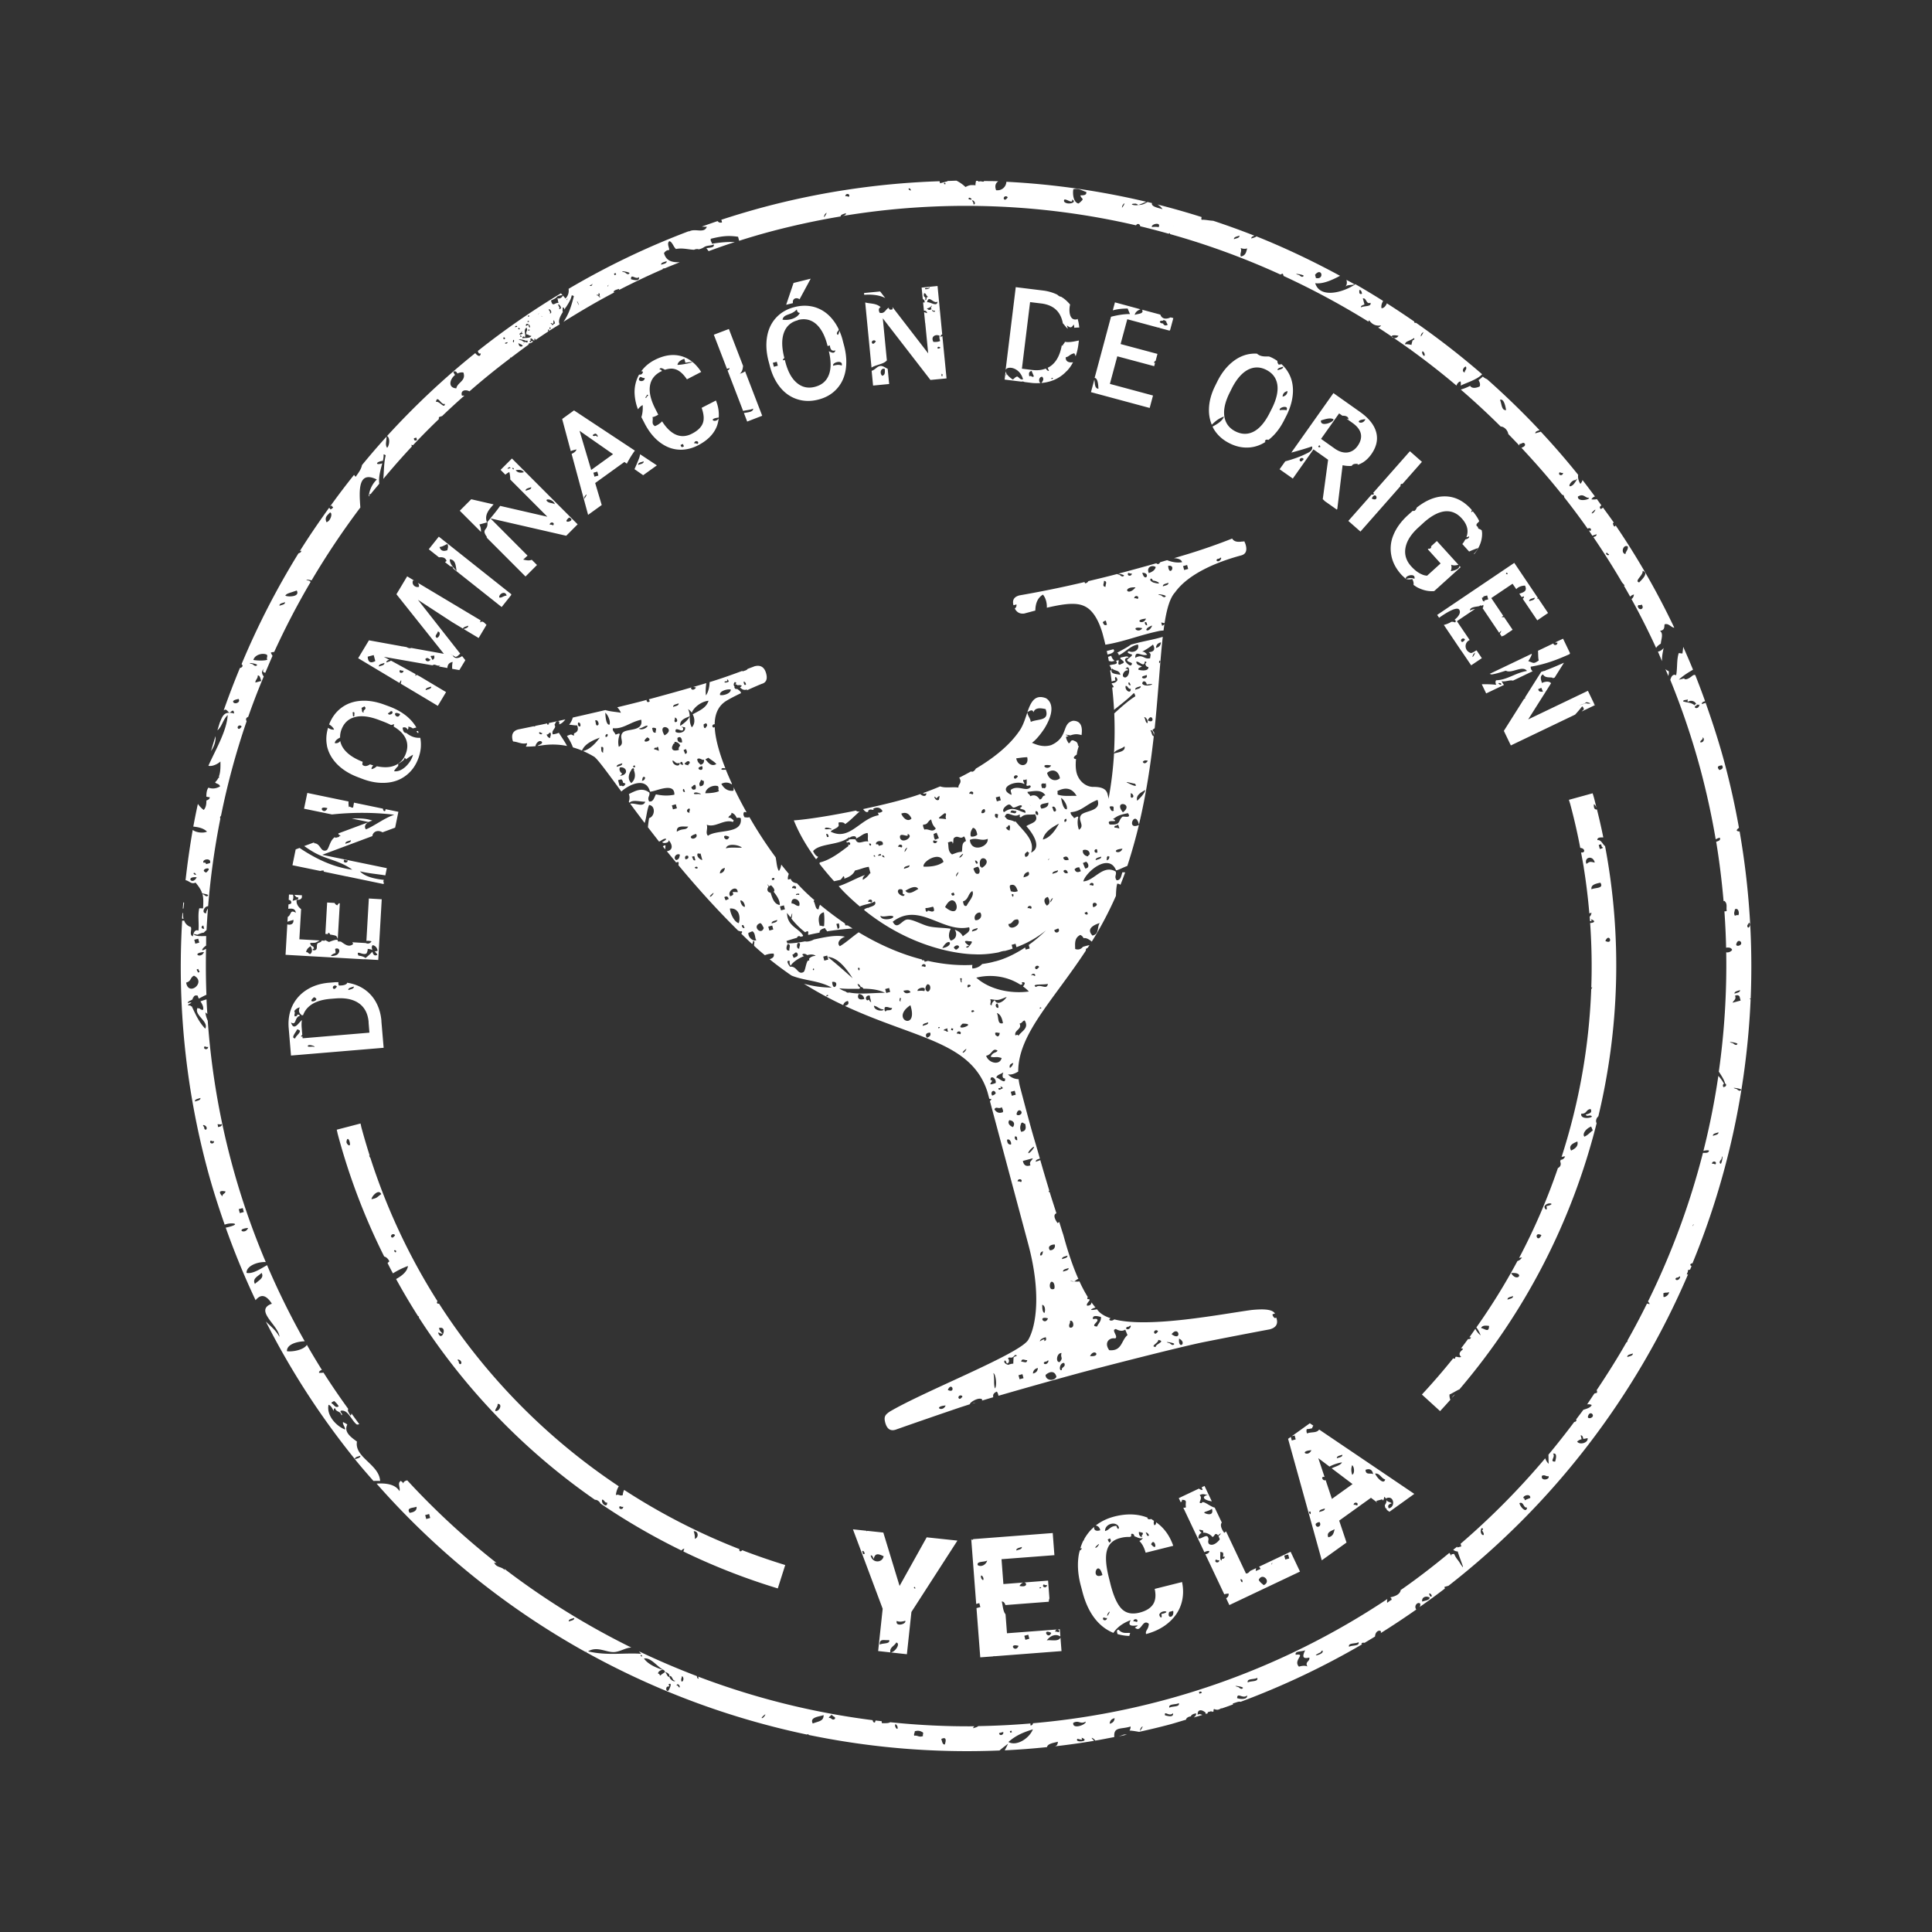 <svg xmlns="http://www.w3.org/2000/svg" width="246" height="246" viewBox="0 0 246 246"><rect x="0" y="0" width="246" height="246" fill="#333333" stroke="none"/><path d="M43.302 93.936c-.005-.33.037-.673.17-1.03.32-.851.9-1.39 1.724-1.6.83-.223 1.859-.094 3.082.375l.576.218c.347.135.652.27.941.421l.406-.109c-.037.093-.06.203-.075.3.578.342 1.021.72 1.312 1.15.478.7.554 1.487.221 2.332-.323.842-.896 1.368-1.746 1.596-.56.15-1.208.127-1.931-.02-.191.175-.441.324-.678.367-.004-.206.103-.348.225-.474-.134-.037-.273-.093-.42-.136-.307.206-.695.341-.974.033.007-.126.016-.211.036-.29-.008-.028.006-.053.011-.074l-.01.002c-1.191-.467-2.021-1.053-2.494-1.775a2.563 2.563 0 0 1-.36-.877.641.641 0 0 1-.693.27c.045-.334.338-.516.643-.69m1.608-3.196c.413-.235.183.334.243.484-.324.066-.1-.336-.243-.484m1.147-.587.382-.195c.417.395-.298.432-.084.768-.32.044-.184-.417-.298-.573m3.385.656c.264-.019.17-.252.493-.246.343.354-.513.635-.493.246m1.545.125c-.381.972-1.262-.614 0 0m1.635 5.173c-.236 1.016-1.408 2.282-2.42 2.098.118-.218.308-.435.528-.66.006-.053.003-.104.021-.15-.06-.067-.022-.16.186-.236.236-.198.583-.332.6-.658a.28.28 0 0 1 .187.198c.329-.243.655-.454.907-.595m-10.971-1.15c.18.864.605 1.64 1.279 2.34.683.696 1.556 1.25 2.64 1.663l.623.237c1.06.4 2.064.555 3.028.482.955-.069 1.784-.374 2.488-.915.707-.53 1.228-1.25 1.567-2.148.346-.911.43-1.793.261-2.659-.55.034-1.113-.095-1.73-.582l-.007-.029c-.35.011-.463-.259-.511-.67.313-.146.543.02.637.253.076-.103.15-.216.064-.38.225-.008.416.086.595.214l.454-.122a5.254 5.254 0 0 0-.766-1.006c-.671-.69-1.554-1.24-2.638-1.653l-.62-.227c-1.081-.404-2.1-.576-3.065-.504-.954.07-1.784.374-2.48.903-.688.525-1.195 1.22-1.54 2.1.28.152.566.448.633.658-.322.035-.553-.09-.766-.23-.23.766-.285 1.526-.139 2.264m5.296 35.219.11 1.337-8.505.716-.023-.242c-.058.015-.116.03-.162.053-.012-.12.053-.19.141-.245l-.082-1.003a4.226 4.226 0 0 1 .031-.888c-.437.376-1.025 1.465-1.387.31.73.446.41-.67 1.13-.842-.046-.174-.208-.161-.368-.14l.037.136-.31.083c-.107-.21-.007-.298-.005-.444l.01-.002-.07-.261c.167-.19.346-.372.696-.456-.189.455-.119.715.272 1.014.05-.003.099-.016.15-.02.137-.377.347-.713.633-.997.633-.615 1.582-.973 2.868-1.08l.66-.052c1.257-.098 2.248.123 2.965.635.72.521 1.128 1.312 1.219 2.385m-7.16 3.11s-.738.104-.57-.117c.197-.27 1.393.29.57.116m-2.183-1.04c-.675-.006.17-.874.23-1.149.932.154-.243.831-.23 1.149m2.393-5.248c1.045.424-1.141.958 0 0m2.905-1.327c-.18.214-.37.43-.512.137-.017-.337.435-.386.512-.137m2.156-.03c.042.31-.406.337-.695.456-.042-.31.406-.337.695-.455m3.519 4.399c-.088-1.064-.397-1.985-.92-2.777a4.747 4.747 0 0 0-2.123-1.74 5.47 5.47 0 0 0-1.34-.365c.005.02.013.048-.001.073-.178.265-.76.296-1.034.277a.619.619 0 0 1-.05-.422c-.197.001-.384 0-.585.022l-.598.047c-1.105.089-2.058.396-2.871.914a4.89 4.89 0 0 0-1.824 2.042c-.393.85-.555 1.794-.462 2.836l.292 3.483 11.796-.987-.287-3.39.007-.013zm18.14-69.887c-.425.114-.797.08-1.043-.258.416-.07.797-.08 1.043.258m.229 2.362c-.042-.31.407-.337.696-.456.041.31-.407.337-.696.456m3.568 4.2c-.017.397-.23.03-.502.134-.018-.337.435-.386.502-.135m.153-2.484c-.248-.15-.658-.134-.898-.298-.623-.433.606-.483.898.298m1.809 1.69c1.045.423-1.141.957 0 0m-7.222-6.203c.008-.395.408.284 0 0m-.483-.026c-.381.123.19-.372.195-.083.297.065-.038.01-.195.083m-1.02.17.606.604c.144-.121.3-.236.502-.331.085.319.12.64.12.951l4.727 4.738-6.012-1.381a24.305 24.305 0 0 1-1.252 1.588l9.663 2.215 1.452-1.456-8.364-8.38-1.445 1.443.002.01zm104.303-3.132c.018.068.055.13.083.195l-.195.083-.083-.195.195-.083m2.461-4.066.423.301c.356-.023.809.084.76.48-.048-.06-.128-.09-.223-.096l.805.571c.58.425.908.875 1.008 1.366.091.493-.044.995-.41 1.518-.354.498-.788.77-1.309.837-.523.057-1.064-.108-1.626-.506l-1.726-1.225 2.291-3.233.007-.013zm-2.306.898c.62-.197 1.207-.365 1.584-.155.103.386-1.727 1.052-1.584.155m5.652-.158c-.354.923-1.7.145 0 0m-8.37 5.234c-.019-.336.434-.385.511-.137-.18.214-.371.431-.512.137m1.584-1.739c.132.493-.405.73-.689.868-.8.411-1.739.735-2.724 1l-.723 1.01 1.684 1.185 2.628-3.716 1.865 1.322-.681 5.028a.95.95 0 0 1 .236.226l.46.322 1.096.773.06-.089.673-5.564c.418.095.807.115 1.192.085a.149.149 0 0 1-.006-.06c.23-.228.414-.195.734-.198.013.049-.01.076 0 .114l.106-.028c.625-.22 1.16-.653 1.62-1.293.669-.946.883-1.883.632-2.82-.248-.927-.935-1.789-2.047-2.578l-3.397-2.403-5.362 7.576c.898-.24 1.791-.5 2.645-.791M47.788 84.172c-.615.33-.936.137-.968-.559l.763-.204.205.763zm1.151.24c.042.31-.406.337-.695.456-.042-.31.406-.337.695-.456m5.848-.47c0 .311-.59.387-.622-.04.309-.28.416.044.622.04m.47-.488c.108.25.046.444-.187.579-.085-.164-.168-.318-.243-.484.17-.097.262.013.427-.104m.368-2.221c-.39-.258.11-.516.115-.807.449.014.238.733-.115.807m-4.248 4.161c.018.337-.435.386-.502.135.017-.398.23-.03.502-.135m3.527 2.037c.042.31-.406.336-.695.455-.042-.31.406-.337.695-.455m-9.315-3.623 5.279 3.162c.283-.604.262-.257.159.092l2.872 1.715.073.042 1.777 1.067 1.052-1.752-3.352-2-.375-.2a.702.702 0 0 0-.157.145c-.023-.087-.013-.162-.002-.238l-3.131-1.718c-.146.112-.393.157-.578.238-.023-.201.162-.282.363-.346l-.69-.374 6.169 1.08c.068-.018.11-.05.198-.074.203-.054.513.256.83.047-.064.07-.124.116-.191.176l1.088.195c.01-.386.187-.692.673-.77-.073.267-.082.58-.065.876l.912.16.76-1.26-.41-.522c-.284.21-.93.467-1.192-.085-.82-.473.382.188.319.184.291.005.458-.298.638-.399l-5.391-6.868 4.378 2.854 1.357.816c.055-.221.416-.266.666-.375.031.272-.305.33-.58.425l1.911 1.144 1-1.676c-.196-.154-.473-.608-.805-.302a.66.66 0 0 1 .064-.265l-8-4.782c.116.165.178.356.137.512-.462.134-.956-.283-.763-.8.057-.016.114 0 .167.007l-.902-.545-1.366 2.28 6.04 7.586-4.157-.75c-.2.106-.454-.033-.598-.108l-.467-.082c-.192-.021-.258-.035-.239-.04l-4.08-.74-1.376 2.285-.015-.017zM180.38 64.64c1.145-.907 2.286-1.4 3.426-1.435 1.323-.045 2.497.51 3.525 1.643.032.043.062.077.094.12a.318.318 0 0 0-.085.26.487.487 0 0 1 .197-.114c.337.407.61.81.804 1.223-.064.225-.407.296-.337.598.062.077.123.112.183.179-.008.126.04.227.269.27.066.054.137.087.21.13.01.11.038.217.047.328.035.943-.31 1.854-1.016 2.737.002-.032.006-.054-.011-.08.22-.225.402-.47.512-.717-.304.102-.719.255-1.133.448l-.867-.958c.164-.199.277-.395.38-.588.251-.068.51-.147.486-.39-.11.051-.236.085-.352.116.318-.82.123-1.628-.594-2.409-.618-.683-1.338-.977-2.154-.893-.814.094-1.703.56-2.664 1.418l-.674.616c-.95.855-1.504 1.728-1.664 2.599-.16.87.084 1.665.73 2.372.483.533.957.872 1.407 1.041l.002.01c.208.079.407.129.616.135l1.716-1.557-1.634-1.809.083-.074c.159.05.373-.038.362-.273l-.077.02.79-.718 2.746 3.022c-.367.098-.694.114-.934-.009.103.346.035.592-.046.83.56-.108 1.067-.265 1.111-.68l.149.167-3.367 3.045c-.697.063-1.413-.097-2.133-.464-.168-.089-.338-.22-.5-.321.038-.207.002-.456-.16-.754-.382.082-.404.077-.799-.004.43-.135.789-.149 1.072-.018.217-.814-1.268-.405-1.084.011-.192-.176-.391-.34-.582-.548-.662-.733-1.093-1.53-1.265-2.404a4.448 4.448 0 0 1 .245-2.602c.347-.87.925-1.687 1.734-2.453l.684-.618s.052-.035.076-.062c.116.083.304.053.491-.37 0 0-.01.003-.022-.004m-95.63 42.996s-.046.292-.04.508c-.106-.127-.19-.25-.297-.376.088-.096.196-.156.337-.132m92.083 84.403c-.213-.408.076-.527.377-.64-.234-.216-.65-.105-.716-.625 1.02-.48 1.234 1.13.339 1.265m-1.734-4.422c.61-.08.78.63 1.286.743-.179.762-1.108-.273-1.286-.743m-1.216-.481c.538-.196.856-.012.968.558-.314-.205-.958.174-.968-.558m-1.704.632c-.154-.497-.137-.895.003-1.222.278.226.341 1.078-.003 1.222m-1.483 2.272s-.017.014-.014.024l-1.086.778-.797-2.396c-.344.186-.71-.524-.138-.398l-.797-2.395 1.428 1.077c.492-.287 1.233-.496 1.584-.538-.17.367-.787.5-1.309.754l2.66 2.01-1.528 1.093-.003-.01zm1.674 1.57c-.028-.334.435-.386.502-.135-.008.396-.23.03-.502.135m-3.235 4.117c-.256-.645.358-.79.812-1.025-.123.427-.162.903-.812 1.025m-.445-3.67c.042.31-.407.337-.696.456-.041-.31.407-.337.696-.455m-1.167 1.98c.092-.119.243-.211.493-.247.385.55-.463.9-.493.246m-.542-9.4c-.353.923-1.7.145 0 0m3.944.579c.042.31-.406.337-.695.455-.042-.31.406-.336.695-.455m-4.042 7.554c-.126.033-.165-.153-.225-.261.297-.204.245.141.225.26m1.085-10.747c-.341.465-.978.252-1.537.485-.094-.234-.087-.401-.033-.55.276-.012.481-.057.684-.111.017-.13.084-.23.15-.33l-.444-.306-2.301 1.652.367-.098.134.502-.502.135-.121-.454-.348.248 4.29 15.467 3.151-2.263-.935-2.793 4.046-2.906.806.612c-.05-.07-.078-.135-.15-.209l.764-.204c.057.057.101.107.136.16.063-.151.123-.312.137-.492.438.359.313.703.072 1.078.03.23.048.412.245.452.006.06-.008.085-.02.12l.361.265 3.169-2.278-12.126-8.2.005.018zM100.106 38.795l.936-2.767 2.184-.543-1.419 2.626c-.366-.285-.946-.13-.843.485l-.865.211.007-.012zM56.973 69.267c.16.361.019.533-.006.788-.518.19-.86.075-.999-.405.46-.061.665-.261 1.005-.383m1.174 3.454c-.307-.374-.922-.892-.87-1.507.773.063.74.868.87 1.507m6.362 3.11c-.499.07-.59.312-.937.25-.076-.476.768-.92.937-.25m-8.613-4.867c.443-.047.822.017.963.466-.06.047-.13.097-.201.137l.67.534c.207-.003.376.086.382.302l6.166 4.89 1.223-1.538s-.008-.07-.006-.102l-9.22-7.323-1.278 1.605 1.288 1.021.013.008zm25.359-11.765c-.042-.31.407-.337.696-.455.041.31-.407.336-.696.455m.246-1.36a2.265 2.265 0 0 1-.148.568c-.172.44-.363.884-.564 1.331l1.106.77 1.745-1.254-2.139-1.415zm-37.73 51.832c.017-.399.23-.031.502-.135.027.334-.435.386-.502.135m.905-2.686c.042.31-.406.336-.696.455-.041-.31.407-.336.696-.455m-2.989-4.086c-.396.996-1.396-.381 0 0m-3.548 5.071-.49.183-.412 2.016 3.54.728c.192-.051.393-.074.482-.015.005.02-.036.061-.067.1l2.982.62s.092-.004.12.02l4.549.944.036-.175s-.02.005-.022-.004c-.063-.16-.038-.26.03-.35-1.24-.144-2.405-.401-3.057-1.096 1.032.262 2.162.342 3.234.52l.189-.92-8.23-1.697 6.39-2.386c.011-.075.022-.15.055-.221.22-.453.755-.544 1.235-.259l1.61-.597.413-2.015-1.643-.337c.047.216-.14.369-.275.136-.034-.053-.038-.145-.054-.203l-3.683-.763c-.038.207-.066.411-.106.609-.211.139-.573-.323-.535.05a3.449 3.449 0 0 1-.05-.805l-5.25-1.088-.416 2.006 3.561.733c2.787-.301 5.617-.252 7.93.04-1.266.41-2.527 1.422-3.611 1.857-.253-.325-.084-.66.259-.887l-3.775 1.405.039.145c.105.044.203.1.257.19-.075-.011-.133.004-.206.003l.026.097-.502.134-.029-.106c-.699.405-.756 1.58-1.128 1.7-.76.255-.697-.942-1.58-.912a.449.449 0 0 1 .1-.13l-1.319.487c.422.301.861.587 1.312.84 1.582.88 3.255 1.022 4.805 2.17-2.445-.318-4.659-1.392-6.73-2.783m86.082 70.658c-.136.036-.261.07-.384.113a.684.684 0 0 1 .384-.113m-77.26-73.943-2.16-.447c.982-.045 1.902-.012 2.63.27-.175.046-.339.09-.48.18m166.84 58.211c-.29.265-.606-.024-.318-.184.063-.037.192-.02.252-.067.334-.297.234.103.067.251m-1.942 2.26c-.087-.174.035-.258-.065-.438.314-.22.441-.015.734-.197.054.317-.437.687-.669.635m-4.628 7.648c-.041-.31.407-.337.696-.456.042.31-.407.337-.696.456m-4.699 7.771c-.144.039-.36.004-.318-.184.224-.94 1.093-.055.318.184m-1.684 2.988c.191-.176.37-.244.563-.296-.041-.155-.071-.343-.13-.483.228-.04.29.192.348.445.17-.024.338-.049.541-.103.122.609-1.018.914-1.331.44m-2.795 2.55c-.798.037.096-.606-.272-1.015.638-.13.307.84.272 1.015m-1.68 1.806c.387-.176.5.125.83.047.229.466-1.05.675-.83-.047m-1.49 2.822c-.44.18-.33.12-.697.3-.029-.147-.06-.304-.189-.28-.042-.351.943-.615.885-.02m-1.376.659c.559-.233.477.659.968.558-.084.81-.907-.099-.968-.558m-4.779 3.454c.716 1.01-.459.682-.067-.251.303-.03.212.212.067.251m-6.74 8.07c.183-.05.299.075.363.316-.25.223-.266-.146-.364-.316m-.866 1.019c-.09-.608.521-.761.947-.523.014.358-.57.38-.947.523m-9.307 5.755c-.186-.54.867-.357 1.198-.59.186.54-.868.356-1.198.59m-3.361.631c-.026.37-1.763.762-.252.067-.019.006.272-.455.252-.067m-1.94 1.876c-.275-.133-.643-.117-1.082.02-.8-.82.973-1.699-.407-1.516-.186-.54.867-.356 1.198-.59-.231.528-.554 1.215.523.947.135.502-.61.505-.23 1.149m-7.595 2.025c-.186-.54.867-.357 1.198-.59.186.54-.867.356-1.198.59m-1.361 1.99c.013-.801.725.157 1.265-.34.093.618-1.072.443-1.265.34m.732-1.284c-.203.283-.513-.1-.57-.116-1.127-.309.718-.068.57.116m-5.52.724c-.019-.068-.056-.13-.084-.195.185-.122.323-.108.382.073-.103.039-.195.084-.298.122m-3.84 1.784c-.186-.54.868-.356 1.199-.59.186.54-.868.357-1.198.59m-.56.968c-.117-.673.529.231 1.015-.272.13.638-.839.308-1.014.272m-3.092 1.636c.687-.836-.38 1.013 0 0m-3.951-.567c.023-.337.188-.61.628-.707-.023.338-.188.61-.628.707m-4.638-.113c.724-.391.86.235 1.584-.156.104.387-1.726 1.053-1.584.156m.544 2.028s.45.138.58.114c-.02.005-.046-.247-.068-.251 1.276.476-1.012.706-.512.137m-8.803.413c.994-.888 2.001-1.262 3.119-1.613-.43 1.1-2.027 2.21-3.12 1.613m.188-1.386.203-.055.055.203-.203.055-.055-.203zm-1.37.253.52-.14c.135.347-.482.596-.52.14m-6.911 1.448c-.31.042-.337-.407-.456-.696.794-.399.545.413.456.696m-2.774-1.079c-.501.217-.696-.124-1.117-.032-.089-.255.08-.363.063-.576.418-.101.661-.084 1.049.164.068.179-.066.256.005.444m-3.238-1.11c.05.422-.287.088-.318-.183-.051-.422.287-.088.318.183m-7.982-1.08c-.363.304-.462-.218-.77-.094.004-.177.233-.29.38-.434.125.309.504.217.39.527m-2.82.601c-.453-.841.885-.869 1.379-1.074.009.806-.652.775-1.38 1.074m-6.135-.954c-.22.338-.545.363-.251.067.26-.266.48-.408.25-.067m-10.564-4.385c-.137-.316.036-.445.034-.683.26.044.274.673-.034.683m-.247.739c-.196.042-.161-.33-.392-.227.042-.342.456-.112.392.227m-1.279-1.449c.38-.05.329.647.718.595-.15.288-.873-.325-.718-.595m-.58-.507c.262.054.693.27.502.642-.333-.2-.202-.329-.503-.642m.409 2.375c-.27.155-.351-.382-.135-.502.063-.037.213-.016.251-.067.017-.015-.096-.243-.067-.251.577-.32.023.78-.047.83m-1.285-2.171c-.084-.236.362-.542.64-.472-.725-.23-1.897-.662-2.453-1.465.923-.185 1.73 1.162 2.633 1.52-.034-.011-.078-.02-.125-.039.084.04.146.117.162.257-.393.271-.3.194-.615.445-.059-.14-.126-.277-.24-.236m-2.238-2.289c.061-.39.37.336 0 0m-9.153-4.37c-.042-.31.406-.337.696-.456.041.31-.407.337-.696.456m-17.643-13.183-.503.135-.134-.502.502-.135.135.502zm-2.619-.654c-.456-.696.441-.595.88-.774.06.46-.28.696-.88.774m163.405-36.641c.228-.382-.102.431 0 0m2.927-7.928c-.017.398-.23.03-.502.135-.018-.337.435-.386.502-.135m.696-.456c.299-1.125.068.717-.116.57-.283-.204.1-.513.116-.57m-.38-3.428c.041.31-.407.337-.696.456-.041-.31.407-.337.696-.456m2.893-5.392c-.204.282-.514-.1-.57-.117-1.125-.299.717-.068.57.117m-.477-5.836c-.204.282-.513-.1-.579-.114-1.128-.308.714-.077.58.114m-.296-6.163c.28-.117.47-.064.57.116l.134.502-1.014.272c.094-.305.51-.416.298-.898m.638-.709c.041.31-.407.337-.696.456-.039-.3.407-.337.696-.456m-.477-5.835c.225-.94 1.093-.055.319.183-.136.037-.362.004-.319-.183m-.167-4.449c.469-.26.584.558.43.755-.115-.042-.272-.01-.438.065-.2-.36-.002-.548-.001-.817m-5.976-26.745a.512.512 0 0 0-.024.338c.336-.256.888-.166 1.077.27-.12.012-.178.069-.184.163-.53-.396-.805-.301-1.468-.496-.053-.235.434-.158.599-.275m1.293.73c.259-.193.172.14.024.284-.291.264-.616-.021-.318-.184l.116-.031c-.028-.18.15-.134.178-.069m3.04 7.675c.224.333.03.5-.325.605-.464-.497-.002-.548.325-.605m-2.749-2.918c-.07-.302.395-.302.276-.633.304.095.183.686-.276.633m6.073 23.592c-.263-.323.076-.413.091-.625.24.008.204.567-.091.625m-7.366 43.023c-.013-.204.14-.287.286-.284a99.788 99.788 0 0 0 7.406-33.602c-.182-.137-.143-.148.006-.095a99.863 99.863 0 0 0-1.411-21.3.492.492 0 0 1-.371-.108c.024-.141.151-.247.29-.347a98.656 98.656 0 0 0-1.832-8.267c-.699-2.608-1.525-5.151-2.414-7.656-.147.07-.333.11-.482.17-.028-.22.189-.299.418-.37a105.972 105.972 0 0 0-1.254-3.33c-.054-.006-.097-.015-.141-.024-.068.018-.13.056-.186.081-.277.24-.816.623-1.055.428-.027-.024-.032-.043-.028-.065-.222.06-.444.119-.678.171.467-.456 1.094-.862 1.802-1.27-.397-.98-.82-1.943-1.247-2.916-.015.252-.057.522-.095.843-.172.015-.311-.04-.476-.038-.284.873-.15 1.914-.331 2.822-.416-.24-.663.23-.742.592a96.848 96.848 0 0 1 3.837 11.385 98.025 98.025 0 0 1 1.943 8.91c.16-.094.356-.178.513-.21.18.325-.194.436-.452.515.418 2.528.723 5.055.942 7.574.039-.01.063-.037.104-.038.435.35.2.826.3 1.276a.582.582 0 0 1-.297.049 95.84 95.84 0 0 1 .216 4.632c.326-.057.66-.012.769.28a.76.76 0 0 1-.757.306 97.027 97.027 0 0 1-.94 15.191c.336.521.685 1.049.804 1.534a.177.177 0 0 1 .09.028c.059.14.034.24-.04.311l.007.03-.007-.03a.63.63 0 0 1-.273.104c-.12-.216-.05-.38.08-.435a5.193 5.193 0 0 0-.722-.997 95.736 95.736 0 0 1-1.901 9.557c.265-.091.624-.105.712-.046-.03.35-.483.285-.771.29a97.255 97.255 0 0 1-7 18.927c.074.083.153.186.23.32-.145-.002-.257-.034-.357-.059a94.918 94.918 0 0 1-2.48 4.692c.021.119-.038.207-.139.255-1.183 2.077-2.463 4.097-3.793 6.089.052.08.08.185.037.332l-.319.085c-.312.456-.62.932-.932 1.389a.963.963 0 0 1 .588.07c-.128.334-.608.473-1.067.617-.308.434-.643.845-.95 1.28l.076-.021c.011.194-.14.286-.276.281a109.546 109.546 0 0 1-3.292 4.174c.02.42 0 .85.039 1.15-.162-.102-.327-.369-.453-.687a96.11 96.11 0 0 1-10.772 10.879l.09.338-.501.135-.029-.107c-.16.136-.342.268-.502.404.179.128.367.212.573.209.416 1.359 1.135 2.843.245 1.415-.222-.365-.448-.512-.7-1.107-.276.053-.457-.002-.307.362-.09-.183-.193-.331-.297-.49-2.017 1.669-4.1 3.283-6.265 4.785l.067-.018c-.115.496-.625.757-1.343.898.095.047.18.128.187.312-.265.133-.237.157-.561.378-.05-.183-.006-.33.016-.48a96.325 96.325 0 0 1-45.124 15.818c.005.133-.083.229-.28.303a.4.4 0 0 1-.032-.272 99.196 99.196 0 0 1-6.66.336c-.126.147-.426.186-.631.272-.012-.12.06-.202.16-.25a95.415 95.415 0 0 1-10.74-.518c-.225.164-.665.106-1.02.129a.306.306 0 0 1-.049-.256c-.258-.035-.522-.057-.78-.092-.03.081-.07.164-.088.252-.174.046-.262-.127-.296-.294a96.849 96.849 0 0 1-22.201-5.542c.006.101.023.2.067.25-.2.024-.216-.148-.24-.318a100.735 100.735 0 0 1-7.391-3.165c.098.098.187.198.284.328-2.062-.162-4.287.268-6.751-.314 1.21-.738 2.378.222 3.467.076.748-.108 1.403-.563 2.046-.559a97.679 97.679 0 0 1-16.167-10.027l.05.183c-.36-.494-1.107-.304-1.354-.993.086.049.2.05.307.062a96.955 96.955 0 0 1-11.369-10.515c-.237.042-.449.14-.525.399-.059-.222-.192-.218-.296-.335-.49.297-.007.903-.18 1.301-.494-.84-1.645-1.04-2.905-.95a100.437 100.437 0 0 0 26.592 21.427c.078-.02.14-.017.218-.037a.985.985 0 0 1-.159.063 100.672 100.672 0 0 0 28.135 10.496c.077-.021.155-.042.22-.07.013.049-.02.078-.032.112a99.472 99.472 0 0 0 24.343 1.988c.335-.297.716-.575 1.085-.86-.106.225-.248.542-.428.839a93.755 93.755 0 0 0 5.388-.409c.087-.447.811-.528 1.39-.683-.04.467-.223.557-.462.59 1.69-.184 3.384-.43 5.08-.709-.015-.016-.023-.004-.04-.03-.266-.26-.418-.479-.067-.252.127.09.204.184.235.258.812-.135 1.617-.299 2.435-.455-.115-1.357.852-.954 2.073-1.343a.792.792 0 0 1-.142.514c.41.025.812.094 1.225.169 1.31-.289 2.625-.6 3.929-.949.685-.184 1.36-.406 2.044-.6.03-.235.328-.398.612-.422.079-.208.312-.343.685-.38.006.215-.099.367-.286.48.003.01.005.02.018.026.354-.105.712-.201 1.054-.314-.195-.071-.417-.167-.601-.004-.039-.839.658-.632 1.014-.272a.717.717 0 0 1-.012.148l.3-.08-.037-.135.502-.135.026.097c.097-.026.188-.071.285-.097-.018-.026-.05-.028-.06-.067.018-.398.23-.03.512-.137.006.02-.011.034-.018.046.125-.033.255-.089.378-.132.036-.061.103-.08.181-.059.485-.161.967-.332 1.437-.51-.013-.048-.004-.091-.026-.137.32-.044.75-.294.984-.191a99.741 99.741 0 0 0 15.481-7.327c-.078-.02-.117-.051-.065-.127.062-.079.214-.089.368-.057.446-.265.893-.53 1.337-.804.05-.935.975-.882.713-.43a100.713 100.713 0 0 0 4.537-3.006c-.35-.496.198-1.036.501-.755.047.174 0 .31-.08.435a92.321 92.321 0 0 0 3.221-2.354l-.057-.212.512-.137c13.446-10.477 23.889-24.208 30.513-39.67a.86.86 0 0 0-.152.052c-.006-.216.184-.318.116-.57l.29-.077a9.36 9.36 0 0 0 .184-.433.263.263 0 0 1-.106-.127M94.16 47.594c.302-.071.53-.184.713-.316l2.178 5.66-1.913.74-.416-1.09c.544-.094 1.205-.137 1.174-.563-.295.172-.87.192-1.276.3l-1.983-5.162c.149-.06.262-.143.25-.305a3.659 3.659 0 0 1-.324.107l-1.672-4.345 1.916-.73 1.809 4.701c-.035.217-.044.726-.444 1.01m118.298 37.852c.061.19-.003.414-.04.621-.122-.299-.25-.585-.382-.881.111.105.248.192.422.26M70.04 93.966c-.22-.013-.355-.205-.449-.439.313.01.232-.217.493-.246.137.316-.036.445-.034.683m-1.414-.678c.184-.163.228.115.384.042.08.259-.37.203-.384-.042m1.23-1.209.038.145-.203.054-.044-.164c-.488.11-.96.205-1.421.298a2.358 2.358 0 0 1-.26.111c-.005-.02.011-.034.006-.053-.696.145-1.373.285-1.992.41-.676.18-.91.657-.709 1.41.013.05.046.092.066.128.61.034 1.035.386 1.764.21.003.166-.075.3-.162.438.354.008.764-.008 1.238-.053.007-.322.5-.92.833-.523.037.29-.404.305-.571.495.179-.028.36-.045.55-.075a9.134 9.134 0 0 1 3.198.075c-.286-.566-.693-1.12-1.04-1.678-.26.11-.521.18-.775.197-.177-.429.224-.63.304-.951-.01-.039-.004-.092-.015-.13-.015-.059-.06-.11-.085-.164l.078-.021c.034-.258.215-.472.507-.385.058.14.05.266.031.386.369-.13.6-.389.783-.635-.733.165-1.446.325-2.122.465M68.366 71.95l-1.453 1.455-4.967-4.974.078-.02c-.837-1.153.17-.792.035-1.915l-.029.008c.134-.16.274-.332.414-.504l4.73 4.747c-.234.208-.43.405-.56.502.566.138.813.134 1.095.028l.664.66-.007.013zm-15.35 21.184c.067-.018.145-.038.21-.066.027.065.038.145.066.21a.218.218 0 0 0-.064.069c-.07-.065-.14-.139-.21-.203m59.646-46.16c-.002.342.087.753-.328.864-.389-.33-.161-1.065.328-.864m-1.496 2.109 2.05-.197-.191-1.947c-.273-.093-.594-.4-.952-.346-.438.066-.628.479-1.089.613l.182 1.877zm79.6 37.889c.638-.088.396.515 0 0m7.534-5.146c.028.335-.435.386-.502.135-.005-.02.002-.032.006-.053l-1.973.942c.031.427.003.9.094 1.238-.717.493-.636.295-1.333.088.132-.2.43-.674.45-.948l-5.369 2.566c.088.018.17.058.259.076.684-.11 1.383-.36 1.806-.484.725.427 2.11-.741 2.69.035-1.468.238-2.537 1.156-3.926 1.187-.117.145-.106.339.01.577a13.263 13.263 0 0 0-1.84-.066l.56 1.164 2.277-1.086c-.096-.088-.196-.227-.307-.487.374.159 1.038-.185 1.435-.053l2.515-1.202a.636.636 0 0 1-.247-.576c1.913-.316 3.438-.921 4.936-1.591l.07-.123-.89-1.853-1 .476a.4.4 0 0 0 .284.017m.71-21.61c.018.336-.432.395-.502.134.018-.398.23-.03.503-.135m1.604.926c.52-.573-.173.513-.368.637-.849.58-.247-.69.368-.637m1.692 2.26c.207.192-1.464.599-1.4-.164.752-.44.889.187 1.4.163m.728 1.71c-.22.339-.545.364-.251.068.26-.267.48-.409.25-.068m1.824 5.454c.032.271-.405.109-.366-.13.217-.12.2.165.366.13m2.4-.974c.082.423-.261.608-.299.97-.642-.117-.284-1.29.3-.97m1.878 3.11c.887.259-.162 1.172-.424 1.47-.704-.154.566-.939.424-1.47m-.609 4.49c.115-.269.204-.013.494-.205.452.604-.39.86-.494.205m-16.761-24.962c-.603.068-.55-.816-.784-1.302.54-.227.715.968.784 1.302m4.256 2.555a100.54 100.54 0 0 0-6.688-6.49 1.767 1.767 0 0 1-.534-.333c-.158.146-.354.302-.55.458.162.257.25.513.151.798-.524.244-1.016.262-1.221-.076a6.322 6.322 0 0 1-1.188.473 97.924 97.924 0 0 1 5.081 4.705c.437.008.888.456.972.962.471.484.943.969 1.407 1.465a.53.53 0 0 1 .009-.199c.424-.04.41-.286.68-.048.13.287-.138.41-.427.53 1.8 1.929 3.544 3.915 5.2 5.998.145-.04.245.141.248.306a93.339 93.339 0 0 1 2.987 4.003c.134-.119.377-.1.424.073-.01.272-.116.186-.272.145.154.228.299.459.45.677.145-.08.36-.128.528-.193.028.22-.189.299-.41.358a98.06 98.06 0 0 1 3.68 5.816l.01-.003c.314.361.353.392.202.37.27.466.542.942.803 1.41.1-.13.25-.222.473-.281-.018.243-.11.443-.31.58a94.95 94.95 0 0 1 3.139 6.23c.124-.23.35-.394.597-.554.04-.58.367-1.258-.105-1.628.648-.091.518-.501.585-.83.536-.164.785.38 1.235.435a97.767 97.767 0 0 0-7.468-13.031c-.074.186-.23.259-.355-.246a.805.805 0 0 1 .112-.123c-.443-.648-.91-1.268-1.369-1.901a.705.705 0 0 1-.303.185c-.2-.247-.044-.361.104-.463-.193-.259-.38-.53-.576-.798-.145.039-.343.071-.696.031a.744.744 0 0 1 .45-.369c-.528-.697-1.05-1.406-1.585-2.091-.041.156-.114.31-.263.485-.206-.266-.36-.763-.287-1.145a96.474 96.474 0 0 0-4.766-5.504c-.203.096-.483.13-.695.228-.014-.245.254-.327.534-.402M81.515 48c.216-.006.319.184.57.117.025.635-1.157.475-.57-.117m.794 2.655c-.348.052.127-.262.042-.384.449-.027-.126.262-.042.384m4.829-4.969.134.502c2.108-.326-.085.261-1.014.272.074-.382.414-.618.88-.774m-.18 10.846c.039.104.084.195.122.299-.235.166-.376.1-.42-.178.101-.047.195-.083.299-.121m1.944-.2c-.017.398-.23.03-.502.134-.027-.334.435-.385.502-.134m-7.221-3.19.471.91c.516.958 1.133 1.715 1.86 2.265.727.55 1.506.87 2.352.933.845.064 1.686-.12 2.523-.552 1.2-.621 1.999-1.426 2.392-2.432.12-.322.188-.65.23-.993-.415.69-1.478.044.004-.104.054-.688-.046-1.407-.355-2.173l-1.82.933c.287.803.34 1.462.144 1.97-.195.508-.655.952-1.375 1.32-.781.407-1.535.412-2.25.024-.558-.306-1.074-.84-1.555-1.592a2.46 2.46 0 0 1-.914.608c-.437-.277-.248-.576-.28-1.044-.004-.092-.064-.086-.134-.077.259-.039.567-.163.84-.34l-.393-.774c-.572-1.13-.79-2.097-.663-2.897.127-.8.585-1.41 1.386-1.821.046-.023.094-.036.14-.058-.068-.137-.161-.216-.312-.196.083-.312.362-.16.692.032.476-.159.912-.193 1.294-.078.527.149 1.027.584 1.507 1.294l1.818-.942c-.708-1.095-1.583-1.771-2.615-2.033-1.033-.261-2.127-.093-3.293.5-.72.368-1.294.853-1.715 1.443.087.018.165.038.212.057-.065.338-.258.39-.501.372a4.565 4.565 0 0 0-.568 2.44 6.4 6.4 0 0 0 .426 1.977c.176-.233.381-.433.603-.534.03.54-.01 1.048-.162 1.524m60.152 30.956.01-.003c.027.024.057.058.086.091-.099.016-.212.057-.372.08-.129-.018-.25-.047-.358-.06-.04-.186-.064-.356-.098-.523.101-.047.234-.093.407-.14.065.242.17.4.295.522.006.019.01.038.035.052m69.999-1.57c-.096.491-.24 1.11-.202 1.68-.18-.398-.344-.82-.523-1.217.372-.079.561-.264.725-.463m-37.162-19.03c.522-1.144 1.057.545 0 0m-2.39 3.208s-.01.044-.005.063c.002-.032.002-.073.013-.107.005.02.005.02-.009.044m2.682-3.783c-.129.096-.228.113-.304.06l-2.97 3.364 1.543 1.357 5.096-5.786c-.002-.28.101-.317.248-.274l2.485-2.819-1.532-1.35-4.677 5.302s.09.068.114.155m-33.186 19.763s.074.083.088.173c-.013.107-.087.179-.183.246 0 0-.019.005-.026.017-.158.105-.388.176-.634.222-.032-.157-.059-.295-.097-.44l.84-.225m46.922-6.558.202-.054-.028-.106.502-.135.135.502-.493.132s-.001.073.034.126c-.228.04-.292-.201-.343-.467m3.066-3.048c.075-.413.41.253 0 0m3.65 3.039c.042.31-.406.337-.695.455-.042-.31.407-.336.696-.455m-8.875 5.36c-.181.214-.372.43-.503.134-.027-.334.433-.395.503-.134m1.043 1.884c.687-.837-.381 1.013 0 0m-4.348-4.674c.867-.626 2.255-1.474 2.566-1.05.265.374-.063.886-.595 1.298.069.023.13.058.16.133-.017.398-.227.04-.512.137-.005-.019.014-.024.01-.043-.32.199-.674.346-1.015.427l2.254 3.35.01-.002 1.216 1.796 1.36-.913-.669-.99c-.19.06-.357.25-.705.344-.863-.245-.927-1.336-.176-1.661l-1.626-2.401 2.297-1.548c-.2.023-.416.07-.63.2-.033-.436.63-.469 1.175-.563l.175-.12.05.07c.115-.03.222-.06.3-.112.017.214-.023.338-.094.42l2.115 3.139s-.003-.01.014-.025c.383-.465.221-.1.068.137l.256.377s.026-.059.071-.081c.046-.023.116-.031.174-.047l1.123-.756-1.08-1.595c-.136-.005-.252-.015-.325-.016.038-.052.12-.095.218-.152l-1.53-2.271 2.71-1.824.478.7c.208-.304.754-.47 1.108-.462.322.7-.165.851-.727 1.033l.288.42c.106-.029.212-.057.272-.104.057.171-.012.262-.13.325l1.853 2.743.02-.005 1.357-.923-1.239-1.842-.145.04c.016-.057.047-.096.078-.136l-2.993-4.446-9.82 6.627.24.35-.005.022zM171.3 36.51c.221-.256.233-.559.138-.875.35.186.7.371 1.043.57-.466.155-.922-.002-1.179.315m-14.725 13.47.303-.609c.587-1.13 1.26-1.9 2.013-2.3.765-.39 1.541-.391 2.331.008.815.413 1.284 1.043 1.417 1.887.124.847-.102 1.86-.689 3.032l-.277.55c-.6 1.197-1.278 1.989-2.021 2.385-.753.398-1.532.39-2.344-.014-.802-.406-1.271-1.036-1.41-1.9-.138-.864.097-1.88.677-3.039m7.361-.191c-.023.337-.188.61-.628.706.023-.337.188-.61.628-.706m-.564-3.11c.042.31-.407.336-.696.455-.041-.31.407-.337.696-.455m.41 5.584c.07-.123-.836-.066-.831-.047-.176-.387 1.276-.725.83.047m-9.502 1.821c.418-.412.86-.81 1.571-1.052-.23.569-.826.936-1.46 1.271.062.118.103.231.175.347.462.756 1.117 1.347 1.978 1.778.864.442 1.737.612 2.616.531.717-.068 1.385-.319 2.011-.725a.199.199 0 0 0-.109.019c-.021-.274.269-.351.423-.238.034-.03.08-.052.123-.084.749-.605 1.39-1.418 1.908-2.458l.299-.587c.511-1.028.78-2.031.813-2.993.032-.96-.186-1.813-.645-2.56a4.226 4.226 0 0 0-.822-.98.719.719 0 0 1-.37.047c-.11-.178-.16-.33-.14-.45a5.286 5.286 0 0 0-.643-.386 3.366 3.366 0 0 0-.432-.184c-.549.002-1.077.04-1.525-.358a4.148 4.148 0 0 0-.65.008c-.879.08-1.698.424-2.457 1.031-.758.608-1.4 1.421-1.92 2.451l-.296.597c-.505 1.015-.77 1.997-.792 2.956-.022.73.106 1.4.363 2.014M58.55 65.024l1.453-1.455 2.846.655c-.533.599-1.215 1.3-.844 2.297l-.966.259c.183.334.208.659.203.95l-2.702-2.703.01-.003zM78.06 57.83l-2.784 2.01-1.482-4.987 4.266 2.977zm-2.212-2.616c.387.206.27.62.067.25-.62.198-.517-.192-.067-.25m.344 5.342-.502.135-.134-.502.502-.135.134.502zm-1.738 2.63c.687-.836-.381 1.013 0 0m-2.873-9.832 1.095 4.086c.212-.098.466-.155.729-.216-.073.268-.33.43-.623.571l2.1 7.761 1.735-1.252-.833-2.8 3.722-2.684.307.218c.293-.566.63-1.122 1.024-1.662l-7.748-5.12-1.5 1.086-.008.012zM184.871 177.99a1.05 1.05 0 0 1 .301-.38c.034-.03.063-.038.086-.065-.126.147-.261.297-.39.435m18.837-69.876-.14-.521.309-.083c.044.164.058.409.217.387.01.152-.237.157-.386.217m-1.06 5.129c-.108-.56.493-.712 1.132-.841.488.78-.686.608-1.131.841m1.762 6.578c.512-1.141 1.058.545 0 0m-1.349-9.98c-.545-.103-.587-.185-1.062.17-.344-.86.84-1.157 1.062-.17m-1.143 32.088c.067.252.36.11.57.117.854.216-1.319.684-1.15-.23.772.02.561-.534 1.198-.59.261.51-.228.578-.628.706m-.156 2.817c-.334-.356.212-1.062.853-1.296.066.17.14.326.205.494-.357.251-.599.585-1.061.792m-1.7 1.77c-.357-.64.203-.903.798-1.156.148.55-.225.899-.798 1.156m-3.146 7.075c.197.62-.195.508-.25.068.257-.7 1.722-.369.25-.068m-.636 3.69c-.512 1.142-1.055-.534 0 0m-3.86 4.835c1.86-.167.785 1.311 0 0m-.45 3.381c-.042-.31.406-.336.695-.455.042.31-.407.337-.696.455m-3.369 3.616c.147-.34.523-.327 1.014-.272-.004.912-.51.375-1.014.272m14.812-62.141c-.045-.36.479-.336.75-.326a73.717 73.717 0 0 0-.809-3.562c-.377.06-.425-.351-.387-.672.157.082.26.272.343.508-.113-.425-.208-.855-.324-1.29a13.252 13.252 0 0 0-.183-.603l-3.018.83c.052.193.123.38.175.574a76.462 76.462 0 0 1 1.27 5.55c.618.031.678.678.101.573.107.593.224 1.183.321 1.778a.468.468 0 0 1 .022.16c.314 1.945.546 3.891.712 5.824.087-.023.174-.047.268-.082a.754.754 0 0 1-.227.506c.018.181.035.363.043.547.088.018.166.039.204.028-.019.005-.045-.246-.067-.25.725.27.292.47-.12.477.19 2.754.243 5.504.145 8.232.036-.02.08-.052.118-.062-.025.1-.077.176-.124.271a79.02 79.02 0 0 1-3.774 21.344c.116-.03.254-.057.448-.068-.121.322-.372.43-.556.439l-.07.205c.146.385.056.668-.29.844a79.384 79.384 0 0 1-4.939 11.438c.11-.02.218-.038.359-.055a.959.959 0 0 1-.573.454 80.326 80.326 0 0 1-5.23 8.451c.208.276.39.61.55 1.012a2.282 2.282 0 0 1-.678-.832c-.256.358-.5.724-.758 1.072.056.016.116.01.184-.007.01.193-.149.257-.36.24-.297.401-.586.79-.892 1.192.803.023-.709.408.02 1.082-.421.165-.773-.259-.763.204-.16.022-.225.009-.248-.037a82.936 82.936 0 0 1-3.99 4.62l2.316 2.113c.44-.48.881-.96 1.31-1.448-.086-.164-.153-.57-.092-.69.016.058 1.082-.6 1.212-.615l.02-.005a83.474 83.474 0 0 0 17.481-33.9c-.162-.298-.033-.664.22-.877 2.64-11.018 3.07-22.698.856-34.403-.334-.242-.468-.817-.962-.767M41.43 118.9l.226-3.984.947.056c.083.154.196.269.36.298.034-.103.118-.177.19-.258l.116.01-.263 4.543c-.066-.169-.125-.35-.233-.404-.12-.06-.436-.121-.738-.165-.063-.159-.133-.305-.315-.132.01.038.035.052.055.088-.053-.006-.11-.022-.15-.021-.066-.014-.14-.015-.212-.016m160.323-29.324c.174-.047.098-.254.503-.135.731.218-.41.13-.251.068-.3.121-1.714.52-.252.067m-5.474-2.001c.066.168.141.334.205.493-.236-.03-.528.08-.608-.334l.4-.17m6.817 2.222-.05-.11c-.058.015-.075-.011-.04-.073l-.797-1.66-7.606 3.643 2.909-4.6c-.215-.336-.901-.193-1.148-.034-.163-.453-.29-.885.12-1.098.272.476.793.336 1.22.418l.017.068c.078-.02.162-.054.249-.077l1.19-1.893c-.842.371-1.649.722-2.32.964-.066.059-.138.099-.197.073-.142.049-.258.08-.381.123l-2.072 3.278s.054.048.04.072c-.048.054-.093.077-.144.08l-2.58 4.087.89 1.853 8.183-3.922c.305-.33.605-.68.873-1.03.148-.03.183.22.26.354-.102.08-.21.18-.307.28l1.67-.8.021.004zM42.891 121.574c-.206.158-1.333.316-.318-.184.31.072.042-.54.117-.57.517-.232.745.35.204.763m-3.34-.14c-.248.118-.33-.305-.578-.187.031-.308.22-.566.569-.773.252.398.22.707.009.96m7.84-.258c-.132.201-.733.704-1.02.946l1.787.101.445-7.728-1.641-.099-.312 5.405c.138-.027.325-.025.653.042-.207.346-.533.33-.726.226l-1.714-.1a.9.9 0 0 1 .093.234c-.579.466-1.055.003-1.555-.318l-.4-.027.006-.168s-.058-.026-.09-.027c-.275-.061-1.014.271-1.014.271-.183-.065-.355-.164-.526-.263l-.003.105-.452-.024c.103.076-.137.223-.35.28-.474.158.052.887-.558.967-.328-.026-.209-.161-.016-.254a.648.648 0 0 1-.113-.229c-.183-.064-.36-.142-.394-.464.8-.028.559.037 1.21-.313l-2.586-.146.222-3.849c-.326-.212-.682-.728-.556-1.186.442.026.554-.097.65-.278l.015-.294-.979-.058c.145.116.215.377.476.307.105.2-.032.267-.184.318l-.502.135c.073-.227.135-.46.052-.77l-.515-.028-.034.683c.214.025.371.149.315.443a.863.863 0 0 1-.347.135l-.027.555c.446-.036.882-.07.965.508-.78-.474-.54.269-1.03.524l-.038.632c.197-.115.526-.162.76-.256.072.54-.381.703-.779.571l-.223 3.88 9.999.572.184-.163c-.249-.192-.567-.262-.9-.308-.373-.81.555.027 1.014-.271.045-.023.257-.587.116-.57.191-.02.423.032.635.13-.082-.309-.11-.415.041-.622.31.073.545.258.638.72l-.377.1c.133.11.261.241.34.417-.4.21-.528-.076-.64-.377m41.063 74.739a2.402 2.402 0 0 0-.145-.966c.593-.066.695.777.145.966m-9.621-3.955c.017-.398.23-.03.502-.135.027.335-.435.386-.502.135m-2.184-1.04c.298-.008.309.455.637.367.083.734-.79.222-.637-.367m-13.604-11.284c0-.351.338-.515.298-.897.656-.062.283.98-.298.897m-4.612-6.083c-.04-.073-.022-.201-.067-.252-.297-.334.105-.225.251-.067.265.292-.011.614-.184.319m-2.67-3.902c.215-.006.318.184.57.116-.19-.166-.373-.345-.456-.695 1.217-.326.304 1.947-.117.57m-5.989-12.227c-.017-.337.435-.386.512-.138-.19.217-.37.431-.512.138m.382 1.771c.475-.158.22.625 0 0m-2.865-6.52c-.008-.34.913-1.384 1.236-.642-.545.363-.458.495-1.236.642m-2.8-6.86c-.138.068-.415-.271-.39-.444.146-1.002.608.334.39.445m55.46 53.436a85.142 85.142 0 0 1-5.454-1.882c-.145.152-.28.23-.383-.001-.006-.06.015-.098.036-.134a80.537 80.537 0 0 1-14.693-7.544c-.091.2-.17.407-.166.655-.397.179-.488-.16-.888.01.033-.381.162-.789.372-1.125A79.65 79.65 0 0 1 55.9 165.99c-.215.047-.362-.079-.196-.31a79.268 79.268 0 0 1-8.542-18.24c-.06-.067-.115-.197-.17-.286.029-.008.05-.003.08-.01a88.47 88.47 0 0 1-1.032-3.503c-.052-.193-.084-.392-.136-.585l-3.028.79c.054.204.089.412.143.614a81.876 81.876 0 0 0 5.901 15.532c.244.06.468.238.66.61-.073.072-.157.146-.231.218.223.447.444.885.684 1.317a9.904 9.904 0 0 1 1.913-.937c-.09.708-.772 1.253-1.512 1.658a84.56 84.56 0 0 0 2.801 4.737c.034.011.068.023.107.013a.457.457 0 0 1-.012.148 82.808 82.808 0 0 0 22.433 23.215c.273-.022.561.201.709.483a83.56 83.56 0 0 0 10.295 5.968.615.615 0 0 1 .382-.237c-.076.104-.09.242-.13.366a82.237 82.237 0 0 0 12.016 4.7l.95-2.987-.02.005zm48.912 5.974.502-.134c.179.935-.863 1.028-.502.134m-1.014.272c.197.62-.193.518-.251.067.257-.7 1.723-.368.25-.067m-3.544.95c-.018-.337.435-.386.512-.137-.018.398-.23.03-.512.137m-4.483-9.659c-.22.338-.544.363-.25.067.262-.256.48-.408.25-.067m.536 3.739c-1.61.752-.595-2.222 0 0m.689 4.888c.687-.836-.38 1.013 0 0m-.616.714c.007-.396.227-.04.502-.135.018.337-.435.386-.502.135m2.028-11.673c-.032.423-.259.08-.319-.184-.822.024-.857.51-1.45.658-.02-.968 1.461-1.313 1.769-.474m-1.241 1.937-.196-.382c.091-.045.19-.103.291-.15.157.237.177.428-.086.53m3.769-1.352c.167.007.302.085.47.092.162.298-.226.278-.063.576-.317-.06-.434-.38-.397-.67m1.288.441c-.272.26-.297-.22-.434-.38.18.014.328.14.434.38m.264 1.14c.424-1.044.958 1.142 0 0m3.957 4.8-3.503.877c.184.84.103 1.504-.223 1.985-.334.493-.906.833-1.72 1.04-.961.238-1.708.076-2.276-.497-.558-.575-1.039-1.637-1.427-3.2l-.257-1.039c-.335-1.442-.392-2.545-.14-3.306.241-.758.803-1.25 1.677-1.464.435-.117.83-.15 1.177-.129.077-.02.157-.073.214-.089-.028-.106-.037-.217.012-.303.208-.076.386.125.372.304.353.082.602.356 1.093.215a.912.912 0 0 1-.457.381c.345.322.613.82.803 1.493l3.513-.88c-.46-1.326-1.199-2.308-2.18-2.997.007.184-.058.367-.232.373a.731.731 0 0 1-.034-.55c-.122-.071-.23-.166-.363-.234 0 0-.01.002-.021-.005-.273.104-.525-.025-.428-.165-1.216-.482-2.602-.555-4.184-.162-.94.24-1.748.623-2.424 1.156.273.051.484.222.576.602-.58.196-.855-.061-.767-.426-.143.12-.28.23-.408.368a5.766 5.766 0 0 0-.892 1.233c.013.048-.032.112-.106.183-.147.299-.268.62-.364.957l.164-.044c.02.15-.081.24-.23.3-.037.134-.074.268-.108.412-.227 1.2-.166 2.508.198 3.943l.191.715c.56 2.283 1.555 3.91 2.976 4.886a5.7 5.7 0 0 0 1.016.546c.464-.704 1.197-1.253 2.214-1.629-.821 1.339 1.794.244.523.947.818.775.93-1.202 1.777-.476-.043.767-.48.833-.354 1.306 1.092-.292 2.025-.75 2.779-1.376.797-.659 1.353-1.44 1.66-2.34.308-.9.357-1.876.146-2.896M129.04 46.126c-.116.072-.202.137-.281.19-.142.089-.254.17-.28.188.026-.017.112-.082.28-.189.439-.293 1.118-.734.28-.189m2.314 1.099c.093.234.197.465.29.698-.278.2-.299-.189-.577.01-.058-.295-.129-.597.287-.708m2.535 1.04c-.102-.305.455-.081 0 0m-6.02.06 2.195.27a.483.483 0 0 1 .375.045l.814.103c.44.058.855.06 1.26.025-.303-.085-.276-.796.19-.797.277.299.082.537-.098.793a5.381 5.381 0 0 0 1.558-.366 4.723 4.723 0 0 0 1.521-1.008.275.275 0 0 1 .124-.116 4.531 4.531 0 0 0 .82-1.152c-.537.082-.964-.083-.925-.632.471-.095.443-.357 1.085-.508.075.125.13.255.174.378.164-.469.287-.978.355-1.534l.06-.472c-.607.132-1.252.273-1.787.168-.038.207-.262.298-.275.52-.05-.03-.086-.05-.116-.084-.188 1.076-.577 1.904-1.167 2.446a2.678 2.678 0 0 1-.63.427c.065.128.106.282.169.4-.16.022-.306-.135-.403-.306-.496.195-1.068.265-1.722.182l-1.327-.162 1.041-8.478 1.434.174c1.05.133 1.817.56 2.286 1.303.216.346.369.76.452 1.225.222.21.4.524.63.69l-.114-.425c.413.304.56.389.86-.116.075.166.08.3.07.416.213-.016.426-.031.644-.028a5.336 5.336 0 0 0-.23-1.17c.007.029-.002.073.006.102-1.055.314-1.132-1.095-.943-1.86a5.088 5.088 0 0 0-.77-.746 8.565 8.565 0 0 0-.365-.243c-.056-.016-.098-.016-.166-.039a1.128 1.128 0 0 1-.331-.232 5.785 5.785 0 0 0-1.819-.527l-3.468-.427-1.293 10.554c.19-.568 1.803-.38 2.22 1.176-.377.1-.494-.261-.758-.356-.354.146-.387.331-.561.378-.405-.275-.647-.52-.774-.725-.01.076-.153.393-.081.084.052-.076.066-.1.079-.093-.095-.161-.144-.304-.112-.416l-.136 1.155-.05.003zM23.28 115.688c.015-.253.04-.508.055-.76.043-.032.082-.043.103.034-.016.212-.053.46-.078.715l-.077.02m-.044.571.068-.018a3.32 3.32 0 0 0 .056.751.894.894 0 0 1-.178-.045c.01-.23.034-.454.044-.685m120.25 104.601c-.352.074-.712.16-1.068.224.251-.067.478-.148.692-.237.124-.002.248-.004.376.013m-27.11-18.69c.06-.389.369.336 0 0m-2.186 4.21c.274.133.643.117 1.082-.021.196.423-1.299.834-1.082.02m-3.32-8.334c.241-.065.276.257.386.435.185-.816.651-.62 1.265-.34-.177.886-1.445.905-1.651-.095m1.15 11.36c-.04-.84.587-.51 1.197-.591.186.54-.867.357-1.198.59m-2.236-11.938c.191-.02.279.112.324.359-.28.189-.246-.183-.324-.359m8.228-1.749-3.462 6.207-2.069-6.796-2.014-.216-.145.04c-.006-.02.002-.032.006-.054l-1.716-.182 3.787 10.114-.576 5.383 1.558.173c-.142-.646.536-.817.74-1.255.56.078-.03 1.126-.665 1.265l2.027.223.576-5.382 5.858-9.086-3.9-.415-.005-.019zm11.808 6.205c.709-1.142 1.469.342 0 0m2.567.306c-.064-.314.46-.02 0 0m.932-.425c.027.334-.435.385-.503.134.008-.395.23-.03.503-.134m-8.814-2.525c-.186-.54.867-.357 1.198-.59-.116.496-.715.885-1.198.59m.724 1.7c.049.412-.287.088-.318-.184-.048-.411.287-.087.318.184m4.472 8.575c-.395.996-1.396-.382 0 0m.733-1.283.502-.135.137.512-.502.135-.137-.512zm3.431-.371c-.382.972-1.262-.614 0 0m1.014-.272c-.017.398-.23.03-.502.135-.028-.334.432-.396.502-.135m-4.764-10.67c.042.31-.407.336-.696.455-.041-.31.407-.336.696-.455m4.148 1.031-.212-2.8-10.114.774c-.045.064-.105.11-.2.105.002-.032.017-.056.018-.088l-.077.021.628 8.218.396-.107.135.503-.493.132.48 6.27 1.654-.123s.063-.038.101-.048c.012.007.018.026.03.034l8.561-.659-.136-1.744c-.208.615-1.305.267-1.74.384.462-.632 1.162-.881 1.731-.495l-.071-.923-6.728.508-.184-2.425c-.336-.365-.352-1.2-.483-1.61.242-.023.376.169.47.444l5.52-.423a1.29 1.29 0 0 1 .082-.426l-.171-2.263-5.691.438-.238-3.166 6.747-.514-.015-.017zm9.65 9.931a4.16 4.16 0 0 0-.108.37 5.617 5.617 0 0 1-1.503-.238c-.068-.252-.172-.524.14-.556.503.6 1.161.352 1.47.424M26.87 95.626c.183-.629.376-1.26.57-1.892.056.637-.18 1.342-.57 1.892m3.892-3.092c-.18.214-.371.43-.502.134-.028-.334.432-.395.502-.134m-.39-3.54c.358.484-.665.8-.695.3.096-.181.425-.228.695-.3m2.356-4.307c-.204.283-.513-.1-.57-.116-1.128-.309.717-.068.57.116m1.246-1.338c.163.298-.09.356.062.657-.395.147-1.242.115-1.772.03.156-.653 1.143-.949 1.713-.677m-1.461 3.549c-.004-.361.338-.515.298-.898.31-.041.336.407.455.696l-.763.205.01-.003zm3.77-10.234c.04.31-.407.336-.697.455-.041-.31.407-.337.696-.455m1.496-1.488c.48.865-1.209.82-1.449.657.148-.298.584-.332 1.45-.657m4.232-9.934c.4.058.065 1.131-.445 1.237-.292-.667.162-.903.445-1.237m10.998-9.532.083.31c-.252.14-.387.062-.392-.227l.31-.083zm3.639-4.308c-.048.748-.725-.427-1.149-.23.197-1.006.683.5 1.149.23m1.297-3.66a1.477 1.477 0 0 1-.228-.426c.296-.131.423.032.518.234.238-.116.492-.173.762-.132.392 1.075-.763 1.25-.897 2.021-1.098-.078-.854-1.138-.167-1.705m6.206-4.81c.472.215-.226.433 0 0m.503.642c-.136.378-.697.062 0 0m.696-.3c.204.027.071.187.083.308-.204-.028-.068-.178-.083-.309m.662.382c.146.199.458.126.555.41-.369.172-.498-.042-.555-.41m-.422-1.999c.04-.352.581-.031 0 0m.643 1.163c.061-.389.37.336 0 0m.17-.604c.12-.012.086.09.028.106.004.092.064.087.134.078.01.153-.237.157-.387.218-.093-.234.269-.197.227-.392m-.423-.343c.075-.413.419.25 0 0m.846 1.11c.23-.456-.258-.884.216-1.28.252.44-.172.48.02.885.18-.059.266.146.604.17-.176.347-.83.222-1.14.305-.036-.25.216-.317.31-.083m.423-.89c-.063-.315.46-.02 0 0m.224-.402c-.153.01-.157-.237-.218-.387a.512.512 0 0 1-.28.19c-.11-.489.588-.241.498.197m-.3-.696c-.064-.314.46-.02 0 0m.023 2.561-.203.055-.03-.116c-.201.178-.48-.13-.527-.15-.982-.264.267-.122.53.045l.173-.046.055.203.002.01zm-.521.14c.243-.365-.195.394 0 0m.542-3.386c-.064-.314.46-.02 0 0m1.343-.36c.24-.375-.195.394 0 0m.423.343c-.366-.244.393.194 0 0m.966 1.521c.152-.475.248.307 0 0m.41-.555c.118-.104.134-.274.092-.47.153-.01.157.238.218.387-.186.04-.189.186-.387.218-.014-.13-.069-.178-.163-.184 0-.155.183-.05.24.05m-.501-1.875c.206-.117.542.518.14.522.14-.245-.061-.263-.14-.522m1.26-.668c.184.147.54.59.059.646.191-.29-.211-.44-.06-.646m1.055-.625c.28-.344-.158.415 0 0m1.308.323c-.028-.334.543 1.138 0 0m1.87-2.178c.062-.348.142.22-.175.16-.214-.025.027-.131.175-.16m.796 1.35c.106-.029.044-.147.052-.232.375-.07-.06.513.218.387-.021.347-.236-.185-.366-.13-.214-.025.072-.195.106-.028m1.226-1.219c.28-.344-.158.415 0 0m.975-1.617c.037.062.065.127.102.19-.065.027-.127.065-.19.102a1.552 1.552 0 0 1-.092-.192c.062-.038.127-.066.19-.103m1.773.053c-.203.282-.513-.1-.57-.117-1.125-.299.715-.077.57.117m1.217.481c.13.639-.84.308-1.015.272-.037-.797.606.097 1.015-.272m3.524-2.031c.042.31-.407.337-.696.456-.041-.31.407-.337.696-.456m20.12-5.93c.688-.836-.38 1.013 0 0m3.14-2.466c-.009.395-.23.03-.503.134-.018-.336.435-.385.502-.134m7.859-.615c-.143.007-.26-.044-.326-.213.192-.134.243.06.326.213m4.19-.823c.022-.42.445.192 0 0m3.15 1.941c-.111-.529.89.27 0 0m.625.672c-.06-.337-.006-.216-.205-.494.189-.144.604.438.205.494m4.339-.884c-.18.214-.371.431-.502.135-.028-.334.435-.386.502-.135m8.203.246c.768.394-.642.772-1.014.271-.181-.79 1.195.519 1.014-.271m.148-1.303c.669-.169 1.126.185 1.658.353.075.435-.384.424-.745.427.06.378.36.339.252.595-.155.156-.297.318-.511.448-.67-.183-.742-1.261-.645-1.826m6.278 2.025c.687-.837-.38 1.013 0 0m4.562 2.846c.071-.123-.835-.066-.83-.047-.176-.388 1.276-.725.83.047m1.919-.297a5.31 5.31 0 0 1 .017.14c-.008-.029-.011-.08-.017-.14M157.816 30c.042.31-.407.336-.696.455-.039-.3.407-.336.696-.455m.176 2.665c-.15-.446.167-.614-.02-1.081.238.08.484.149.83.046-.124.427-.162.903-.81 1.035m7.993 2.476c-.204.282-.514-.1-.57-.117-1.125-.299.717-.068.57.117m1.46-.154c.86-1.038 1.234.664.111.416l-.111-.416zm6.29 3.771-.204-.763c.48-.098.399.794.967.558.186.54-.867.357-1.198.59-.067-.25.258-.275.435-.385m-.654-1.823c.225-.05.292.201.343.467-.41.131-.343-.198-.343-.467m4.986 5.818c-.498.806-1.663-.331 0 0m1.972.29c.157.237-.108.215-.184.318 0 0-.144.504-.129.562-.093-.037-.823-.173-.818-.04-.01-.462.56-.419 1.13-.84m1.047 1.893c-.051-.42.287-.087.318.184.048.412-.287.087-.318-.184m-.1-2.416c.688-.837-.38 1.013 0 0m5.657 4.147c.2.36-.162.478-.147.764-.417-.126-.179-.666.147-.764M26.729 109.899l-.502.135c-.009-.226-.162-.216-.319-.184-.228-.467 1.051-.675.83.046m-.493 1.21c-1.046-.424 1.14-.958 0 0m-.249 7.147c-.324.066-.49-.282-.111-.415l.111.415zm-.622 1.772-.503.134-.134-.502.502-.134.135.502zm.6 1.195c-.354.923-1.7.145 0 0m-.747 2.623-.196-.382c.065-.028.128-.066.193-.093l.195.382c-.065.028-.127.065-.192.093m-1.524 1.268c.686-.184.482-.637.997-.878 1.614.81-.7 2.723-.997.878m4.555 18.004c.01.308-.237.353-.517.387a.538.538 0 0 0-.05-.339c.203-.054.344.084.577-.05m2.777 11.213-.512.137-.135-.502.512-.137.135.502zm.543 2.028c-.353.923-1.7.145 0 0m-4.831-10.921c.017-.398.23-.03.502-.135.027.334-.432.395-.502.135m1.581 6.906c-.276-.258-.725-.852.368-.637.007.298-.456.308-.368.637m-2.376-8.867c-.297-.335.105-.225.251-.068.265.292-.02.617-.184.319-.037-.063-.022-.201-.067-.251m-.445-3.67c.042.31-.407.336-.696.455-.041-.31.407-.336.696-.455m.98-6.506c.018.337-.435.386-.512.138.017-.399.23-.031.512-.138m6.81 28.778c.38.685-.442.978-.845 1.407-.39-.682.42-.982.845-1.407m9.238 16.315c.214.181.414.386.583.672-.446.306-.608-.261-.918-.375-.039-.145.193-.207.335-.297m-17.912-67.193c.177-.151.25.046.34.188-.14.017-.255-.025-.34-.188m.416.51c-.573 1.105-1.492-.16 0 0m2.628-18.708c.61-.505.669-1.329 1.318-1.958-.13 2.064-1.544 4.4-2.46 6.467.465.113 1.14-.191 1.531-.545.011.66.022 1.32-.193 1.905l.036.135c-.033.03-.072.04-.108.06a1.906 1.906 0 0 1-.413.546c.181.252.49.127.637.523-.485.275-.952.348-1.49.16-.231.332-.258.733-.261 1.148.131.026.256.066.408.056.081.185-.135.347-.402.429.002.434-.037.869-.34 1.208a3.373 3.373 0 0 1-.745-.773 92.45 92.45 0 0 0-.582 2.89c.661.07 1.297.2 1.745.64-.457.225-1.37.139-1.818-.218a104.2 104.2 0 0 0-.913 6.405c.44.058.732.57 1.271.301.47.558.715.968.848 1.388.3.034.825.142.752.254-.204.283-.514-.1-.57-.116-.068-.023-.09-.028-.146-.044.134.502.116 1.015.076 1.791-.17.025-.316-.018-.485.006-.218.887-.004 1.917-.107 2.845-.465-.228-.669.365-.716.73-.494-.22-.087-.826-.248-1.197a1.256 1.256 0 0 1-.85-.817c-.09.013-.173.015-.258.006a99.438 99.438 0 0 0 3.221 31.687c.642 2.395 1.392 4.73 2.195 7.031.736-.342 2.489-.139.132.379a100.66 100.66 0 0 0 3.799 9.231c.542-.642 1.207-.903 2.077.448-2.325.83.9 2.782.966 4.224-.5-.901-1.139-1.352-1.736-1.958a99.208 99.208 0 0 0 11.344 17.532c-.027-.293.41-.327.689-.444.039.3-.397.334-.687.453.761.946 1.565 1.859 2.356 2.765a9.11 9.11 0 0 1 .85 0c-.111-2.113-3.3-2.998-2.95-5.018-.707-.514-1.72-1.205-1.23-2.155-.16-.174-.355-.205-.534-.333-.12.25.31.694.256.956-1.106-.418-2.405-1.788-2.107-3.151.268.073.457.395.629.763.063-.11-.01-.267.188-.34.187.58.65.301.833.905.284-.097-.348-.487-.051-.577.902-.148 1.306 1.245 1.992 1.755.09.027.199.008.319-.045a73.948 73.948 0 0 1-.998-1.368c.009.111-.016.211-.146.267-.116-.28-.428-.63-.252-.823a94.42 94.42 0 0 1-3.156-4.63 3.55 3.55 0 0 1-.572.028c-.013-.203.158-.3.365-.377a104.548 104.548 0 0 1-1.91-3.185c-.415.65-1.837.907-2.537.805-.042-.89 1.296-1.228 2.258-1.268a97.433 97.433 0 0 1-4.79-9.69c-.856.478-1.844 1.156-2.616.98-.027-.873 1.388-1.428 2.449-1.37a96.162 96.162 0 0 1-7.387-30.736c-.154-.342-.269-.694-.292-1.05.076.052.16.133.241.205-.042-.62-.084-1.241-.106-1.866-.261.07-.517.159-.772.248.216.345.426.703.34 1.078a.485.485 0 0 1-.451-.179.456.456 0 0 1-.263-.054c-.473.903 1.477 1.727.985 2.635-.79-.823-1.18-1.702-1.734-2.88a.355.355 0 0 0-.077.063c-.035-.25-.33-.036-.392-.226.145-.08.296-.173.457-.268-.125-.039-.27-.041-.47.064-.04-.383.73-.289.629-.707.029-.008.044.01.063.004.079-.207.208-.345.563-.254.034.125.077.248.142.376.318-.168.633-.346.967-.487a98.175 98.175 0 0 1-.047-5.858c-.11.05-.216.12-.33.161-.318.127-.137-.242.335-.566.015-.408-.002-.817.016-1.215-.774.01-1.154.02-1.404-.1-.63-.308.27-.073.251-.068.09-.013.484-.243.84-.266.115-.114.23-.227.356-.334.045-.912.11-1.83.177-2.739-.096.181-.24.344-.213.596-.635.066-.308-.88.237-.892a96.784 96.784 0 0 1 1.557-11.153c-.073-.115-.026-.252.085-.375a95.287 95.287 0 0 1 3.26-12.023c-.168-.317-.02-.46.201-.561a88.65 88.65 0 0 1 1.978-5.137c-.268-.343-.27-.622-.118-.828.382-.506-.106.07.067.251.057.057.147.085.247.11.303-.723.606-1.446.922-2.162a2.962 2.962 0 0 1-.223-.406c.14-.059.29-.078.433-.085a97.35 97.35 0 0 1 4.648-8.927c-.089-.06-.16-.134-.182-.138-.792-.212-.127-.163.297-.049a99.619 99.619 0 0 1 6.21-9.283c-.164-2.193-.311-4.752 2.098-3.565a3.493 3.493 0 0 0-1.033 2.172c.04-.042.069-.091.11-.133l-.04-.145.194-.052c.346-.445.72-.866 1.08-1.304-.109-.944.184-1.82.38-2.597-.864.294-.937-.173.08-.321.067-.288.106-.567.09-.822.11.023.21.048.267.146-.23.921-.217 1.974-.3 2.98a95.315 95.315 0 0 1 3.628-4.12c-.018-.068-.036-.135-.043-.237.071.033.14.056.186.075a91.393 91.393 0 0 1 3.308-3.34.445.445 0 0 1 .008-.24 3.19 3.19 0 0 1 .398-.138 92.063 92.063 0 0 1 2.833-2.602c-.104-.004-.209-.007-.31 0-.216-.688.464-.818.96-.547a92.448 92.448 0 0 1 5.18-4.204.282.282 0 0 1 .038-.124c.035.011.04.03.064.045.76-.566 1.507-1.14 2.281-1.688-.1-.025-.106-.127.245-.17.096-.066.204-.126.3-.193-.118-.093-.226-.147-.29.077-.463.01.292-.378-.083-.309.102-.586.616.56.522-.14.145.003.163.07.148.168.552-.376 1.115-.744 1.677-1.123-.02.006-.054-.006-.1-.066.105-.339.183-.049.136.046.448-.296.914-.566 1.366-.852-.221-.438.036-.983.407-1.57-.093-.233.03-.349-.038-.569.23.011.22.128.237.268a2.59 2.59 0 0 1 .125-.189l-.018-.067.068-.018c.345-.528.68-1.053.748-1.536.104.003.211.015.278.111-.293 1.145-.624 2.27-1.323 3.254 2.146-1.341 4.327-2.63 6.59-3.806-.068.019-.135.037-.2.064-.034-.28.334-.337.618-.434.024-.028.045-.064.069-.091-.03.039-.045.063-.069.09l.077-.02c.016.058-.012.107-.04.156a93.384 93.384 0 0 1 5.592-2.658c.005-.022-.01-.039.004-.063a.603.603 0 0 1 .275-.054c.622-.27 1.26-.513 1.894-.776-.892.032-1.726-.107-2.009-1.16.138-.182.273-.373.67-.397.028-.245-.359-.877.03-1.126.39.144.51.744.827 1 .824-.169 1.583.073 2.304.097.192-.093.444-.119.586-.053.266-.05.536-.164.804-.36l.005.019c.257-.162.869-.12 1.101-.295.158.434-.493.401-.932.498.103.117.198.237.285.369 1.104-.4 2.208-.799 3.335-1.153-.893-.05-1.884.04-2.895.207-.113-.384-.196-.269-.168-.628 1.495-.37 2.285-.436 3.48-.26l.138.512a89.503 89.503 0 0 1 3.857-1.137 97.816 97.816 0 0 1 9.061-1.962c.013-.262.405-.305.675-.419.028.22-.199.302-.43.364a95.944 95.944 0 0 1 37.37 1.188c.2-.333.534-.133.528.117 1.218.295 2.432.612 3.63.953.044-.032.075-.071.145-.08l.034.126a96.156 96.156 0 0 1 14.051 5.148c.082-.042.164-.085.292-.109.057.099.083.195.109.292a99.773 99.773 0 0 1 10.79 5.805.325.325 0 0 0 .075-.186c.207.235.583.827 1.537.675a.518.518 0 0 1-.374.266c1.39.901 2.76 1.839 4.105 2.803l.077-.02c.008.029-.009.043-.013.065a97.75 97.75 0 0 1 5.816 4.55c.097-.295.342-.537.522-.523.052.193.048.37.007.526.842-.412 2.104-.76 2.738-1.448a102.397 102.397 0 0 0-8.41-6.546.38.38 0 0 1-.2-.009c-.028-.065-.028-.106-.044-.164a116.47 116.47 0 0 0-3.476-2.309c-.128.335-.406.647-.683.618-.067-.365.054-.646.207-.925a100.205 100.205 0 0 0-3.531-2.129c-1.494 1.032-4.495 1.888-5.118-.13.927.135 2.097-.365 3.164-.94-3.451-1.871-7-3.56-10.653-5.025-.126.148-.426.187-.64.276-.026-.211.181-.287.401-.356a104.442 104.442 0 0 0-5.262-1.903c-.405-.006-1.187-.18-1.47-.114-.063-.159-.04-.269.01-.354a98.236 98.236 0 0 0-5.638-1.606c.198.123.436.277.645.593-.548-.153-1.497-.334-1.335-.77-.187-.043-.377-.096-.575-.136-.062.037-.124.075-.206.117-.52.305-.768.227-1.014.272-.51.105-1.257-.17-.319-.184.092-.004.415.158.319.184.296-.09.74-.292 1.067-.42a99.037 99.037 0 0 0-17.816-2.546c-.033.65-.58 1.16-1.306 1.074-.213-.564-.05-.918.274-1.14-.597-.026-1.206-.018-1.81-.032-.064.224-.375-.086-.748.107.01-.044.011-.075.02-.12-.095-.005-.196.002-.291-.004-.036.175-.084.344-.068.557-.515-.028-.744-.07-1.275.227a4.704 4.704 0 0 0-1.149-.81c-.38.009-.768.03-1.149.039.003.01.008.029 0 .041l-.936.251-.07-.26A99.597 99.597 0 0 0 97.137 26.4a101.204 101.204 0 0 0-5.3 1.586.82.82 0 0 1 .09.338c-.25.067-.433.002-.553-.173a76.26 76.26 0 0 0-2.016.706c.25.006.48.016.646.013-.344.92-1.495.142-2.28.611-.005-.02.012-.034.006-.053a99.003 99.003 0 0 0-15.33 7.348c.058.45-.046.872-.394 1.234-.104-.117-.22-.241-.33-.378-.18.37-.528.422-.704.344.073.157.07.458.158.59-.503-.062-.75.604-.97-.3.245-.127.553-.251.67-.396.028-.008.046.018.06.035-.06-.108.108-.256.73-.33-.062-.077-.133-.15-.195-.227a99.682 99.682 0 0 0-10.582 7.339c.057.212.121.412.372.304-.052.542-.434.313-.702-.03a100 100 0 0 0-11.23 10.557c.429.247.293 1.246.008 1.499-.29-.388-.047-.91-.08-1.418a94.734 94.734 0 0 0-3.119 3.62c-.102.546-.466 1.005-.802 1.489-.093-.079-.146-.158-.21-.244a99.023 99.023 0 0 0-3.052 4.027.917.917 0 0 1 .226-.123c.012.122.069.179.163.185-.031.153-.17.252-.36.314-.012-.121-.07-.179-.161-.175.006-.053.047-.095.078-.134-1.32 1.834-2.602 3.699-3.797 5.613.058-.015.126-.033.181-.058.02.19-.153.279-.353.343a100.494 100.494 0 0 0-7.246 14.106c.265.218.058.45-.21.49a105.685 105.685 0 0 0-2.07 5.411c.088-.055.15-.092.139-.1.297-.048.398.329.607.376.144.034.528-.659.58.114-1.314-.383-1.488.399-1.81 1.127-.102.317-.2.644-.3.97M148.08 40.838s-.001-.041.016-.056c.142-.049.24.008.317.101.044.01.073.002.129.018-.015.024-.04.042-.067.059.072.115.133.265.208.39-.313.187-.516.044-.593-.163-.387.021-.68-.377 0-.352m-8.197 8.667c-.531-.013-.467-.662-.55-1.167l-.432 1.596 7.476 2.014.424-1.584-5.49-1.48.943-3.513 4.695 1.257.114-.424s-.082.002-.118.022a.244.244 0 0 1 .187-.268l.237-.892-4.695-1.257.852-3.158 3.984 1.075s.067-.018.118-.021c-.004.022-.024.027-.028.049l1.316.351s.052-.076.073-.113l.4-1.484-.347-.093c-.41.203-1.074.319-1.306-.354l-2.32-.621c.262.551-.53.494-.942.656.065-.338.348-.559.73-.713l-3.248-.88-.276 1.017c.628-.168 1.192-.226 1.895-.229.094.234.197.465.291.699-.757-.004-1.57.13-2.412.346l-2.087 7.785c.455.034.465 1.077.49 1.401m-27.15-11.567c-.726-.395-1.766-.49-2.677-.411l-.02-.233 2.048-.196.65.84zm-11.115 2.792c.881-.226 1.653-.05 2.298.502.647.562 1.14 1.476 1.46 2.746l.018.068.29-.078c.05.535.26.78.707.629-.123.467-.468.3-.84.11.3 1.235.302 2.25 0 3.013-.304.796-.905 1.299-1.786 1.525-.872.223-1.644.047-2.304-.522-.67-.566-1.153-1.482-1.47-2.743l-.044-.164a.893.893 0 0 1-.269.04c.04-.124.12-.207.209-.303l-.06-.223c-.29-1.237-.283-2.253.031-3.052.314-.798.903-1.308 1.767-1.519m-.149-1.368c.04.3.18.439.386.435-.34.702-1.39.994-2.212.862.18-.794 1.097-.501 1.824-1.306m5.716 7.154c-.274-.134-.642-.118-1.081.02-.197-.423 1.298-.834 1.081-.02m-8.133.015-.502.135-.135-.502.502-.135.135.502zm-1.354-3.778c-.178.959-.129 1.991.152 3.117l.173.647c.273 1.097.716 2.013 1.32 2.763.602.739 1.329 1.248 2.177 1.518.84.272 1.725.293 2.655.055.942-.232 1.716-.667 2.321-1.306.606-.638 1.005-1.428 1.176-2.375.17-.946.122-1.979-.16-3.104l-.17-.638a7.271 7.271 0 0 0-.455-1.348c-.05.272-.138.565-.214.513-.283-.204.1-.514.114-.58.009-.043.016-.056.025-.1a6.116 6.116 0 0 0-.8-1.286c-.605-.75-1.329-1.249-2.158-1.523-.837-.263-1.722-.284-2.652-.046-.933.23-1.707.665-2.322 1.306-.605.638-1.004 1.428-1.182 2.387m66.47 155.65-.502.135-.135-.503.502-.134.135.502zm-2.238.651c.205-.396-.067.443 0 0m-1.013 2.746c-.222-.21-.465-.341-.635-.668.444-1.01 1.672.214.635.668m-2.721-.378c-.148.029-.183-.22-.26-.355.24-.065.334.169.26.355m-3.039-5.854c.063.118.114.27.17.4-.287.398-.911.928-1.388.58-.234-.373.091-.512-.131-.877-.227-.384-.901.345-1.21.159.006-.364.158-.57.372-.659.01-.003.02-.005.026-.017-.422-.457-.415-.469.184-.319.06.108.055.203.005.289.424-.041.957.21 1.203.547.313-.105.254-.482.547-.353.068.023.115.082.165.152a.914.914 0 0 0 .117-.104c.402-.315.232-.062-.05.2m.449 2.872a1.07 1.07 0 0 0-.072.236c-.286-.14-.087-.753-.173-1.072.157-.073.21.048.338.024a.689.689 0 0 1 .009.536.319.319 0 0 0 .228 0c.018.224-.174.317-.34.278m-.849.31c.018-.398.23-.03.503-.134.027.334-.435.386-.503.134m-.43-6.665c.286.99-.755.658-.946.522-.204-.142.506-.197.946-.522m10.026 5.461-4.034 1.909a.586.586 0 0 1 .192.29c-.195.084-.39.167-.595.253-.027-.138.027-.246.028-.36l-.763.36c-.27.383-.593.376-.576.206l-2.483-5.246c-.076.062-.134.119-.23.186-.491-.676-.491-1.1-.31-1.315l-.903-1.9c-.604-.129-1.52-1.001-1.647-.584-.675.108.231-.528-.272-1.015.503-.248.713-.004 1.082-.02-.818.157-.747.614.47.826l-.931-1.966-.359.169c.041.113.084.236.115.352a.765.765 0 0 1-.464-.186l-2.572 1.217.256.532c.093-.077.184-.163.143-.318.793.026.38.302.523.947-.164.085-.27.073-.351.042l2.693 5.687c.175-.12.39-.167.618-.166.024.242-.219.38-.497.423l2.412 5.1c.162-.054.338-.09.557-.087.017.337-.143.473-.318.592l.407.864 8.994-4.263-1.195-2.526.01-.003zM140.805 79.022l.14.522c-.328.17-.424-.073-.527-.304.076-.104.2-.178.387-.218m-.238-5.06c.503.061.162.452.204.762-.503-.062-.163-.453-.204-.763m4.875 6.024c-.499.806-1.665-.341 0 0m-.854-5.196c-1.02 1.256-1.785-.092 0 0m-.476-1.778c.017.337-.435.386-.512.137.017-.398.23-.03.512-.137m.313 3.178c-.018-.337.434-.386.511-.138-.017.399-.23.031-.511.138m1.498 2.58c-.353.922-1.7.145 0 0m-.169.49c.281-.19.246.183.324.358-.188.03-.278-.111-.324-.358m.953.387c-.418 1.105-1.435.519 0 0m-1.26-6.713c1.132-.024.357 1.333 0 0m1.035.81c.134-.233.318.184.318.184.575.022 1.376.614.067.25-.056-.015-.508-.236-.385-.434m.672-1.547c-.073.382-.414.618-.88.774-.328-.76.395-1.079.88-.774m1.271 3.738c-.204.283-.513-.1-.57-.116-1.128-.309.715-.078.57.116m.345-1.728c.041.31-.407.337-.696.456-.042-.31.406-.337.696-.456m-.03-2.156c1.13-.188.124 1.541 0 0m1.903.03.512-.138.134.502-.512.137-.134-.502zm4.375-.904c.063-.037.201-.023.251-.067.335-.297.235.102.068.25-.292.265-.614-.01-.319-.183m-25.983 5.844.013.048c.135-.036.261-.07.374-.11.039.259-.063.42-.212.522.256.49.645.707 1.197.642l1.42-.38c.022-.845.238-1.586.968-2.03.356.402.53 1.09.499 1.668 2.788-.644 4.194-.69 5.235.067 1.366 1 1.898 3.374 1.976 3.664.046.174.137.512.242.98 2.37-.386 4.324-1.21 6.744-1.724.193-.051.425-.072.66-.083.04-.28.078-.56.113-.817a.556.556 0 0 1-.295.213l-.111-.415c.148.012.277.07.426.082.289-1.858.69-3.218 1.33-3.918 1.65-2.305 5.154-3.834 8.429-4.711.58-.156.77-.6.576-1.325-.051-.193-.12-.33-.19-.477l-.212.057-.008-.029c-.534.091-1.056.076-1.32-.37a74.87 74.87 0 0 1-5.776 2.013c-.507.156-1.055.313-1.63.488.469.01.951.149 1.028.512-.748.107-1.338-.046-1.901-.257-.29.077-.577.165-.884.257-.157.301-.362.273-.493.132-1.337.38-2.793.78-4.406 1.212-.135.036-.3.08-.444.12.299.033.795.148.73.249-.205.282-.514-.1-.58-.114a1.42 1.42 0 0 1-.295-.097c-.995.267-2.22.564-3.66.908-.07.123-.166.23-.4.283-.045-.05-.06-.108-.098-.17-.26.07-.505.125-.778.187a138.557 138.557 0 0 1-7.504 1.514c-.676.181-.928.59-.758 1.228m21.094 93.404c1.106.573-.16 1.492 0 0m-.958-.562c.952-1.197 1.356 1.004 0 0m-.24 1.152c-1.126-.3.717-.068.57.116-.205.283-.514-.1-.57-.116m-1.768.473c-.85-.041.44-.563.298-.897 1.073.178-.44.563-.298.897m-3.343-2.355c-.292.265-.617-.02-.319-.183.063-.038.201-.023.251-.068.335-.296.235.103.068.251m-2.596 2.756c-.675-.937-.01-1.623.771-1.49.38-.205-.295-.832-.123-1.116.067-.018.13-.056.195-.084.392.227.835.336 1.202.082.094.234.197.465.29.699-.806.66-.685 2.078-2.332 1.919m-1.543-3.014c-.907-.026.146-.577.047-.83-.067-.251-.36-.11-.57-.117-.129-.638.842-.298 1.015-.271.062.542-.331.813-.492 1.218m7.759.634c-.18.214-.371.43-.502.134-.018-.336.435-.385.502-.134m-8.656 3.127c.573-1.106 1.492.159 0 0m-2.733-11.205c.042.31-.407.337-.696.456-.041-.31.407-.337.696-.456m-2.379-2.271c-.38-.53.247-.74.623-.727.114.425-.21.76-.623.727m2.511 9.835c-.186-.385.125-.5.047-.83.467-.23.675 1.05-.047.83m-5.95-21.203 1.265-.339c-.094.305-.51.416-.298.898-.537.196-.858.002-.967-.559m-1.01-3.114c.336-.06.243.214.308.455-.253.1-.383-.27-.309-.455m5.001 19.396c-.664.303-.666-.67-.374-.893.394-.075.494.685.374.893m-1.424-4.774c-.055.222-.08.632-.373.504.016-.211.042-.425.373-.504m-2.718-9.024c-.018.399-.23.031-.512.138-.028-.335.435-.386.512-.138m-1.36-4.573c-.352.042-.505-.259-.496-.613.324-.18.583.361.495.613m-2.11-4.477c.208-.46.527.035.93-.28.115.238.218.47.148.633-.487.193-.829.036-1.08-.362m8.585 33.199c-.434.199-.284-.98.297-.898.286.524-.384.497-.297.898m-.042-2.163c-.17.677.279.536-.23 1.149-.562.067-.38-1.183.23-1.15m-1.721-4.414c-.396.996-1.396-.382 0 0m-.306 7.205c.49-.453 1.186-.598 1.38.24-.277.592-1.39.497-1.38-.24m-1.611-.18c.023-.337.189-.61.629-.706-.024.337-.18.607-.629.706m-1.49-1.505c.061-.503.453-.163.763-.205-.062.504-.454.163-.763.205m.292 2.096-.502.134-.138-.512.503-.134.137.512zm-1.872-1.694c-.236-.03-.46-.135-.583-.36.031-.423.258-.08.318.183.484-.047.237-.778.117-.57.266-.475.398.173.946-.522.577.104-.11.164-.183.318-.019.046-.043.653-.045.799-.09-.028-.694.113-.57.152m-1.774 3.002c-.194-.725-.008-1.23-.193-1.957.31.114.496 1.617.193 1.957m6.35-3.389c.062-.037.2-.023.25-.067.335-.297.235.103.068.25-.291.265-.616-.02-.318-.183m.119-3.148c.101.263.08.455-.198.498.194-.435-.38-.064-.547.043.046-.292.383-.423.747-.531m-.443-4.126c.395.08.414.769.28 1.043-.3-.116-.275-.796-.28-1.043m-10.472-41.556c.45-.14.068.251.246.493-.217.079-.146-.354-.246-.493m4.556 14.609c-.077.134-.214.243-.455.308-.307-.487.259-.887.455-.308m-.66-1.656c-.083-.733.799-.224.646.365-1.464.527.01-.386-.646-.365m-2.076-8.75c-.094.035-.195.083-.299.12-.018-.067-.055-.13-.083-.194.185-.122.313-.105.382.073m-.463-3.313c.029.148-.21.18-.352.27-.193-.372.17-.449.352-.27m4.929 17.16c.532.053.776.423.463.88-.339-.107-.772-.487-.463-.88m-1.144-4.27c.143-.007.26.044.326.213-.208.035-.54.382-.577.01.186-.154.434.152.25-.223m.59-1.048c.154.963-1.046-.31-1.09-.05-.033-.353.402-.429.885-.713-.12.25-.21.801.202.753m-.947-3.535c-.157.342-.575.133-.877.783.636.172.575-.092 1.4.164-.224.981-1.666.663-1.973-.29.791-.14.768-1.075 1.45-.657m2.94-8.387c.067-.018.171-.015.221-.06l-.067-.25c.562-.068.37.263.152.528.27.197.524.409.744.65-2.402.312-5.043-.274-6.696-1.767 2.06-.5 4.095-.094 5.638.911m2.46 3.037c-.102-.304.455-.08 0 0m-.595-4.189c-.195.084-.234-.216-.483-.025-.052-.235.52-.378.483.025m.498-1.117c-.19.217-.37.431-.512.138-.017-.337.435-.386.512-.138m-.403 2.552c-.711-.452 1.063-.244 1.516-.407-.102.856-.944-.047-1.516.407m-2.234 6.23c-.04-.227-.22-.127-.382-.073-.207-.66.9-.78.528-1.508.377-.06.32-.314.65-.392.615 1.016-.432 1.358-.796 1.973m-3.021-4.553c-.191.175-.394.344-.368.637-.405-.005.011-.345-.204-.763 1.047.123.874.21 2.096-.293-.233.446-1.198 1.212-1.517.407m.345.435c.13.214.144.386.113.54-.301.111-.513-.484-.113-.54m.701 2.504c-.76.214-.498-.777-.783-1.301.51.163.695.776.783 1.301m.887 5.705c-.117-.32.045-.53.428-.643a.985.985 0 0 1-.428.643m-1.571-4.01c-.243-.173-.286-.1-.309-.456.239-.115.37.026.578-.01-.024.183-.014.377-.27.466m2.318 7.413-.502.134-.135-.502.503-.134.134.502zm.427 2.598c-.135.036-.361.004-.318-.184.224-.94 1.09-.064.318.184m.761 1.1c.152.53.12.952-.502 1.025-.22-.51-.096-.823.03-1.126.26-.152.267.146.47.092m.53 3.72c-.257.161-.103-.232.368-.638.555-.48.021.388-.368.637m4.86 13.078c.042.31-.406.337-.686.453-.041-.31.407-.337.687-.453m-13.879 18.099c-.018-.337.435-.386.512-.138-.18.214-.371.431-.512.138m-1.353-.994c.521-1.144 1.054.535 0 0m-.277 1.98c-.354.922-1.7.144 0 0m2.16-48.617c2.093-.032-1.24 1.13 0 0m.38 3.429c-.22.338-.544.363-.25.067.26-.266.478-.418.25-.067m-.61-2.28c-.018.398-.23.03-.502.135-.018-.337.435-.386.502-.135m-.99-.294c-.09.014-.14-.056-.243-.017-.023-.087.056-.14.018-.243.087-.024.14.056.243.017.023.087-.056.14-.018.243m-.63.159c-.213.057-.31-.187-.522-.13-.107-.209.332-.192.456-.308-.039.124-.01.272.066.438m-3.351-8.295c-.028-.335.432-.396.502-.135-.018.398-.23.03-.502.135m.742 3.196c-.443-.223-.242-.711-.04-.92.516-.087.505.878.04.92m1.377 4.673c-.103-.304.454-.08 0 0m-1.81-4.702c.072-.122-.835-.066-.83-.047-.173-.377 1.276-.724.83.047m-.187 4.399c-.042-.31.407-.337.696-.456.041.31-.407.337-.696.456m.527 1.504c-.313-.475.072-.66.429-.642.117.32-.045.53-.429.642m-2.98-5.982c.342-.04.735-.197.904.203-.4.17-.734.197-.904-.203m.888 1.843c1.09 3.414-2.69 1.787 0 0m-2.576-1.691-.502.135-.135-.503.503-.134.134.502zm-.538 2.474c-.25.035-.18-.439-.14-.522.391-.125.573.126.914.086-.023.493-.769.144-.774.436m-1.525-.71c.462.063.718.48 1.23.457.012.277-1.214.222-1.23-.457m-.34-.457c-.144-.034-.231-.166-.297-.335a.72.72 0 0 1-.219.11c-.373-.231-.08-.724.325-.604a.778.778 0 0 1 .024.283c.094.12.08.414.167.546m-1.595-1.043c.338.023.607.179.707.628-.695.228-.973-.153-.707-.628m-1.67-.32a2.977 2.977 0 0 1-.331-.117c-.068-.023-.095-.047-.086-.05a1.993 1.993 0 0 1-.394-.236c.821.09 1.684.067 2.543.064.04-.042.078-.093.136-.15-.167-.08-.288-.223-.355-.474.204.028.328.181.42.405.009-.003.016-.015.033-.03.195.072.272.166.29.233.987.015 1.935.113 2.76.524-1.451-.005-3.23.234-4.588-.044-.171.097-.358-.06-.449-.129m-2.264-4.393c1.225.013 2.377 1.454 3.17 2.712-1.044-.921-2.084-1.865-3.17-2.712m.563 3.183c1.13-.19.123 1.54 0 0m-1.134-3.227.502-.135.137.512-.502.135-.137-.512zm-.804-1.379s-.057-.057-.072-.074c.057.057.114.115.14.139l-.068-.065m-1 1.676c.015.058.028.106.027.18l-.203.054c-.297.555-.289 1.32-.563 1.455-.721.359-.814-.838-1.685-.687l.014-.025a.29.29 0 0 1-.104-.117c.005.02-.596-.834.117-.57-.161-.06-.062.504.058.565.254-.441.981-.936 1.704-1.213-.511-.246.034-.454.4-.128.455-.122.862-.107 1.075.106a1.045 1.045 0 0 0-.853.373m.491 1.37c.152-.476.248.306 0 0m-4.543-6.33c.042.31-.406.337-.696.455-.041-.31.407-.336.696-.455m-.491 1.218-.502.135-.135-.502.502-.135.135.502zm-8.312-11.935c-.373-.345.018-.895-.16-1.406 1.12.434 2.185-.772 3.356-.34a.558.558 0 0 1 .084-.23c-.223-.096-.341-.385-.672-.307-.017-.295.455-.308.367-.636.317.06.53.313.683.655.174-.046.358-.054.515.028.283 2.098-2.987 1.37-4.173 2.236m6.656 11.126c.19.053.305.364.445.616-.32 1.008-1.567-.242-.445-.616m-1.973-2.07c-.357-.018-.543-.558-.569-.81.328-.088.64.533.57.81m-1.975-8.912c-.381.972-1.262-.614 0 0m1.42 1.245c.743.298-1.25-.028-1.844.225.144-.701 1.518-.438 1.845-.225m1.016 10.98c.17-.065.326-.138.494-.204.462.176.315 1.251.561 1.05-.29.389-1.139-.233-1.055-.845m-2.305-4.663c-.522-.636.879-1.55.947-.523-1.404-.1.044.165-.947.523m1.455 3.73c.251-.222.267.147.365.317-.184.05-.3-.075-.365-.316m-.374-.314c-.545-.102-1.082-1.18-1.13-1.86 1.095-.087 1.397.96 1.13 1.86m-2.408-6.322c.023-.338.189-.61.628-.707-.023.338-.188.61-.628.707m.56 3.018c.296-.173.481-.098.56.233l-.39.167-.17-.4m-3.842-13.258c.197-.27 1.392.29.57.117-.044-.009-.739.105-.57-.117m-.348-.797c.261-.028.17-.252.493-.246.094.234.087.402.033.55-.315.137-.487.038-.526-.304m-.87-2.976c.214-.13.326-.367.595-.252.22.282-.174.315-.13.52-.138-.128-.379-.022-.465-.268m-.763-1.96c.02.078.036.136.033.24-.939.283-.975-.277-.755-.615a.244.244 0 0 1 .212-.212.383.383 0 0 1 0-.197c.29.005.547.112.728.478-.11.092-.14.213-.216.317m.24 1.82c.25-.223.266.146.364.316-.211-.016-.472-.06-.364-.316m-1-.25c.306.094.417.51.898.297.062.657-.98.284-.897-.297m5.114 17.078c-.23.34-.544.363-.25.067.259-.266.49-.41.25-.067m-1.893-5.25a.512.512 0 0 0 .338.024l.222.831c-.37-.067-.812-.559-.56-.854M87 100.458c.153-.01.157.238.218.387-.25.036-.317-.215-.218-.387m.777 2.474c.164.266-.073.309.033.55-.402.004-.472-.412-.033-.55m.177 3.638c.072-.196.391-.281.651-.392.418.437-.55.882-.65.392m.862 3.992-.203.055c-.004-.092-.064-.087-.134-.078-.093-.193.432-.281.337.023m-1.528-1.143c-.188-.354.085-.572.333-.42.101.262-.055.376-.333.42m1.112-.412.14.522c-.31.124-.304-.281-.45-.439l.31-.083zm-.77-3.759c-.318.551-.676.14-1.449.658-.08-.88.858-.624 1.45-.658m-1.54 4.264c-.458-.281.04-.932.479-.688-.058.285-.065.608-.478.688m-.542-6.967.502-.135.137.512-.502.134-.137-.511zm-.938-8.911c-1.096-1.808 1.667-.923 0 0m1.65.324c.48-.336.586.257.587.567-.373.08-.638-.14-.587-.567m.982 2.045c-.065-.169-.141-.335-.204-.494.1-.048.195-.083.296-.13.135.273.237.536-.092.624m-.271-3.333c-.44-.214-.046-.092.25-.067.145.654-.785.852-1.197.59-.17-.907 1.117.384.947-.523m-1.067-1.278c.262-.101.546.61.033.55-.164-.266.073-.309-.033-.55m.502-1.832c.042.31-.406.337-.695.455-.042-.31.406-.336.695-.455m3.806-.326c-.28.924-1.214 1.267-2.014 1.72.293.553.305 1.253-.115 1.656-.283-.514-.251-.937-.263-1.369-.254.482-.707.842-1.205 1.183-.104-.697.53-.96 1.197-1.212a2.071 2.071 0 0 0-.205-.918c.187.116.342.27.474.453.239-.654 1.191-1.427 2.118-1.52m-.383 3.477c-.241.065-.244-.41-.204-.493.103-.039.195-.084.298-.122.3.344-.031.423-.09.625m-.21 6.713c.042.351.008.65-.48.687-.227-.425.084-.54.116-.807.145.002.213.14.363.12m-.82-2.793c.375-.183.524.18.855.102.012.277-.044.53-.428.643-.246-.224-.446-.388-.43-.754m.61.923c.372.926-1.199.28 0 0m2.156 3.18c-.37.203-1.217.285-1.749.273.06-.669 1-1.097 1.6-.905.2.278-.047.364.152.642m-1.74-4.058.383-.195c.334.283.708.441 1.013.805-.65.36-1.014-.153-1.396-.61m8.038 16.243a4.998 4.998 0 0 0-.173-.378c.076.094.156.197.247.307.07-.05.152-.093.255-.13.176.19.491.479.392.764-.027.017-.056.025-.082.043.438.555.84 1.162.788 1.704-.703-.112-.919-.8-1.167-1.572-.376-.013-.543-.444-.26-.738m.704-1.12c.19.166-.233.404-.281.148-.036-.136.212-.212.281-.148m1.387 3.977-.502.134-.135-.502.502-.135.135.503zm.346 4.42c.493.024.154.539.222.831-.561.068-.358-.566-.222-.83m1.19 1.12c.269.383-.056.522-.428.642l-.17-.4c.33-.087.293-.378.596-.252m.103-1.239c.537-.082.117.517.194.725-.395.033-.328-.565-.194-.725m7.828 3.483c-.121.012-.139-.17-.19-.28.33-.162.222.168.19.28m5.167 3.522c.328-.015-.037.248.112.416-.266.05-.122-.34-.112-.416m-9.37-.201c-.012-.35.57-.112 0 0M83.515 93.254c-.361.16-.402-.223-.477-.545.209-.108.298-.007.444-.005.164.267-.073.31.033.55m.4 2.347c-.208-.048-.366-.171-.603-.17-.094-.389.405-.109.358-.324.217-.078.147.355.246.494m-2.573-2.841c.54-.072.762-.401 1.127-.354-.092.314-.836.628-1.127.354m1.07 1.131c1.045.424-1.142.958 0 0m-3.116-.614c-.562.606.373 1.39-.508 1.813-.14-.636-.036-1.14.121-1.596-.04-.227-.38.05-.54.031-.15-.364-.405-.43-.329-.802 1.348.125 2.153-.774 3.603-1.08.33 1.538-1.84 1.094-2.337 1.631m2.412 6.145c.121-.167.01-.468.304-.526.004.092.065.086.135.077-.047.21-.095.42-.439.45m-1.02-1.684c-.037-.063-.065-.128-.093-.193.062-.037.127-.065.19-.102.037.062.065.127.103.19-.063.037-.128.065-.193.093m-.316 1.99c-.522-.482-.347-1.181.006-1.68.001-.072.049-.126.14-.172.024-.027.045-.063.081-.083l.01.038c.168.121.11.137.087.246.249.658.15 1.213-.326 1.64m-.718-1.288-.02.006c-.093.232-.52.377-.714.346.094-.035.19-.144.289-.274-.245-.141-.432-.453-.3-.769.416-.11.936.206.745.691m-.54 1.615c-.068.018-.146.04-.24.033l-.194-.724.415-.111c.128.09.218.273.22.437.091.028.181.056.31.114-.146.381-.367.368-.512.251m-1.782-6.572c.08.217.002.351-.226.391-.079-.217 0-.351.226-.391m-1.193-1.13c-.35.197-.253-.367-.38-.571.311-.228.567.417.38.57m.658 3.5c-.322-.007-.222-.52-.29-.699.519-.15.185.5.29.699m2.415 1.361c.042.31-.407.337-.696.456-.041-.31.407-.337.696-.456m-2.16-6.44c.358.256.73 1.181.525 1.536-.47-.019-.495-1.192-.525-1.536m-3.197 1.747c-.264.06-.345-.322-.246-.493.263-.06.345.321.246.493M93.049 87.8c.026.48-.893.799-1.366.697-.127-.514.945-.801 1.366-.697m-.477-1.28c.125-.034.162.143.225.26-.214.13-.386.145-.539.114-.022-.315.447.046.317-.364m2.093.277c.191-.02.278.112.324.359-.281.189-.246-.183-.324-.359m7.097 28.536c-.416.07-.566-.335-.97-.3-.134-.999 1.258-.595.97.3m-.399-2.378c-.018.398-.23.03-.512.137-.018-.337.435-.385.512-.137m.005 1.024c-.106-.241.31-.197.383-.196.085.319-.255.016-.383.196m3.53 2.16c.09.607.068 1.182.031 1.74-.181.174-.613-.239-.514.128-.145-.5-.457-1.627.485-1.859m1.59 1.49.309-.083c.083.309.18.635-.141.71l-.168-.627zm24.079-8.544c-.222-.364.035-.526.289-.698.034.125.098.17.187.157-.11.205-.05.469-.473.551m-2.518-5.03-.048.013c-.018-.067-.056-.13-.084-.195.03-.008.058-.015.075-.03.262-.723 1.071.365 1.816-.176.059.14.043.237 0 .31.06.026.108.054.167.08.508-.54 1.218-.285 1.805-.411.588 1.033-.558 1.123-1.105 1.517.811.901 2.04 2.705.603 3.37.55-1.618-1.054-2.773-2.02-4.025a.423.423 0 0 0-.008.126c-.65-.374-.949-.139-1.201-.579m2.273 7.632c.023-.337.188-.61.628-.707.261.51-.237.582-.628.707m.515 3.93c-.018-.336.435-.385.502-.134-.018.398-.23.03-.502.135m-2.32-10.59c.182.292.017.45.047.68-.225.009-.373-.158-.503-.372.312-.032.202-.25.456-.309m-1.731-3.522.502-.134.135.502-.502.135-.135-.503zm.286 2.574c-.34.163-.475-.266-.352-.465.156-.073.209.048.337.024.059.18-.066.256.005.444m1.64 9.364c-.075-.28-.2-.588-.088-.753.6-.233.79.244.975.743-.39.167-.622.074-.885.02m.289.689c-.122.012-.14-.17-.19-.28.33-.161.222.168.19.28m-.6 3.484c.638-.057.427-.612 1.199-.59.591.7-1.133 1.607-1.198.59m-4.91-10.715c.883-.371 1.393.217 2.273-.132.133 1.04-2.114 1.808-2.274.132m1.506 3.572c-.033-.125-.097-.17-.187-.157-.423-1.967 1.903-.82.187.157m-.86-.929c.184-.049.3.075.365.317-.26.225-.267-.146-.365-.317m.52 1.631c-.472.21-.555-.255-.715-.584.094-.15.336-.215.59-.272.203.256.286.606.116.859m-2.179-2.76c-.56.036-.686.142-1.246.334-.574-.406-.4-1.032-.523-1.527.27-.073.621-.27.604.17.138-.183.04-.508.141-.711.53-.494.788.234 1.275-.228.15.094.214.336.274.6-.608.204-.407.875-.525 1.362m1.711 8.703c-.278-.495.189-1.034.641-.968.351.537-.155 1.045-.641.968m-.407 1.455c-.042-.31.406-.336.696-.455.041.31-.407.337-.696.455m-1.494-9.631c.27-.27.49-.411.251-.067-.23.34-.544.363-.251.067m.33 5.792c.743-.24.627-.986 1.198-1.325.304.591-.465 1.315-.72 1.87-.352.156-.402-.224-.478-.545m-.803-3.502c.687-.836-.381 1.013 0 0m.793 7.946c-.223-.448-.598-.689-1.033-.842.333.47.234 1.222-.51 1.38-.379-.448-.205-1.074.001-1.502-.825-.141-1.809-.105-2.707-.29-.942-.192-2.251-1.021-2.925-.872-.626.137-1.198 1.367-1.752.263 3.386-2.585 6.348 1.477 9.724.707.24.588-.425.807-.798 1.156m.636 1.445c-.6-.078.144-.195.184-.319-.044.146-1.096-.69-.138-.512.36.07.866-.17-.046.83m-1.786-.018c.086-.22.601-.461.68-.048-.259.267-.39.509-.68.048m-1.461.07c.894-1.606 1.633-.24 0 0m-7.885-4.119c.424.27 1.239-.166 1.65.096.048.37-1.607.607-1.65-.096m-1.445-9.179c.483-.13.17.638 0 0m.594 1.601c-.02-.388.432.257 0 0m.916-.1-.34.049c-.108-.136.443-.398.34-.05m.477.235c-.14.017-.256-.025-.34-.188.176-.151.25.047.34.188m-.25-1.59-.512.138c-.009-.226-.162-.216-.319-.184-.228-.467 1.051-.675.83.047m2.07 5.677c.9-.158.165.691.707.629.042.579-1.25-.183-.706-.629m2.46-.048c-.571.298-1.16.808-1.647.224.42-.247 1.323-.78 1.648-.224m-1.12-3.023c.04.31-.407.337-.696.455-.042-.31.406-.336.695-.455m-.929-2.464c-.008.396-.227.04-.502.135-.028-.334.435-.386.502-.135m.388.445c.687-.836-.38 1.013 0 0m.287-1.982c.92.303-.656 1.377-.947.523-.17-.907 1.242.154.947-.523m3.365 9.814c-.34.277-.757-.274-.876.131-.222-.096-.172-.296-.205-.494.294.015.646-.1.967-.176.13.213.145.385.114.539m-2.852-11.763c-.453.473-1.045 0-1.306-.623.617-.248 1.032.024 1.306.623m4.069 5.525c-.709.563-1.818.632-2.542.598-.13-.72 2.188-2.035 2.542-.598m-2.579-4.754c.634.006.522-.41 1.006-.653.168.628.24.743.599 1.154-.466.58-.91-.035-1.453.141-.116-.238-.219-.469-.152-.642m1.767 2.073c.028.334-.432.395-.502.135.018-.399.23-.031.502-.135m.24-.344c-.17.066-.326.14-.494.205-.195-.3-.132-.493-.197-.734l.39-.167c.094.234.197.465.29.699m.789 8.775c1.405-2.716 2.472 2.04 0 0m1.208-1.556c-.235.167-.376.101-.42-.177.104-.038.195-.083.299-.122.048.102.083.196.121.3m-1.273-10.395c.405.005-.009.354.204.763-.923-.198-1.419.152-.204-.763m-1.046-1.894c.446-.42.468-.416.318.184-.495.277-.805-.84-.318-.184m4.65 3.754c.34.033.47.402.56.854-.113.196-.635.336-.83.223-.105-.469.069-.785.27-1.077m.046-4.464c-.017.398-.23.03-.502.135-.018-.337.435-.386.502-.135m1.413 2.065c.282.359-.104.618-.373.503.016-.21.042-.425.373-.503m4.087.261c-.062.503-.454.163-.763.204.061-.503.453-.162.763-.204m-1.026-.812c.302-.112.458.353.637.367.268.032.78-.374 1.014-.271.233.093-.173.357-.183.318.067.251.775.072.706.629-1.013-.267-1.594-.93-2.735-.085-.353-.351.277-.861.559-.968m2.745-.032.008.03c.026.096.041.154.045.205-.018-.068-.044-.164-.05-.225m-.738-2.598c.103-.12-.16-.247-.113-.539.124.04.272.01.438-.065-.006.25.033.509-.046.716.088.329.504-.166.56.233-.488.731-1.501-.23-2.43.32-.297.131.066.52-.047.716-1.905-.887.612-1.965 1.626-1.388m-.792-.947c-.18.214-.371.43-.502.135-.018-.337.435-.386.502-.135m1.193-2.463c.286 1.26-1.185 1.374-1.4.148.55-.075.918-.132 1.4-.148m2.306 4.859c-.498.071-.276.436-.706.531-.284-.442-.65-.685-1.22-.419-.06-.336-.297-.22-.347-.559.857-.085 1.772-.34 2.283.444m-.497-1.43c.246-.2.318.029.539-.113.04.269.125.546-.185.66-.046-.091-.154-.03-.243-.017-.13-.214-.145-.386-.114-.54m1.805 3.451c-.319.24-.307-.332-.448-.511.282-.262.617.331.448.511m-.573-5.81c-.499.807-1.663-.33 0 0m1.119 1.626c-.654.538-1.459.122-1.632-.68.626-.562 1.447-.357 1.632.68m2.123 2.247c-.573-.053-1.67.106-2.394-.166-.088-.173.034-.257-.066-.438 1.025-.543 1.876-.42 2.46.604m2.665.518c.532 1.483-1.673 1.329-2.102 1.93-.471.675.554 1.332-.267 1.863a2.752 2.752 0 0 1-.087-1.602c-.07-.22-.368.098-.54.113-.194-.341-.452-.376-.43-.754 1.35-.062 2.028-1.05 3.424-1.56m1.143 7.707c.097-.181-.06-.46.23-.569.024.087.075.084.14.056-.016.211-.041.425-.372.503m-1.136-1.03c-.35.238-.58-.311-.17-.4.253.129.037.135.17.4m-.238 1.005c-.041-.31.407-.337.696-.456.042.31-.407.337-.696.456m-.795-.688c-.116.031-.17.098-.157.187-.331.038-.791-.326-.672-.772.402-.16.952.076.83.585m-.546 1.751c-.094-.233-.197-.465-.29-.698l.399-.17c.316.175.509.817-.1.866m-2.36-7.536c-.465.042-.652-1.12-.721-1.453.387.207.886 1.067.72 1.453m-.249 1.62c-.107-.21-.052-.349.178-.42.107.209.052.348-.178.42m1.249 6.011c.253-.213.263-.215.595-.252.066.168.141.335.205.494-.39.207-.672.159-.803-.251m1.28 5.548c.103-.039.195-.084.299-.122.047.101.083.195.121.299-.21.108-.348.052-.42-.177m1.933 1.304c-.372.503-.027 1.405-.926 1.604-.746-.773-.075-1.284.926-1.604m-.827-2.005c-.427-1.055 1.2-.393 0 0m.04-2.94c-.017.398-.227.04-.502.134-.018-.337.435-.385.503-.134m-3.868-3.385c.372-.234.604-.14.698.29-.295.058-.597.128-.698-.29m.029 1.732c.098-.254.494-.205.56.233-.256.09-.442.015-.56-.233m-1.928-8.739c.062.46-.279.696-.88.774-.455-.696.442-.594.88-.774m-.694 4.71c.177-.886 1.027-1.497 2.054-2.03-.306.558-1.01 1.792-2.054 2.03m1.223 4.373c-.041-.31.407-.337.696-.456.042.31-.407.337-.696.456m-2.145-7.967c.256-.089.383.27.309.456-.253.099-.383-.27-.309-.456m1.636 6.105c.28-.344-.158.415 0 0m.308 5.166c.687-.836-.381 1.013 0 0m.44 3.847c.17-.066.326-.138.494-.204.381.456-.428.798-.494.204m-.827-4.209c.302.51.289.886-.12 1.099-.367-.327-.513-.95.12-1.099m-22.876.632c-.028-.334.432-.395.502-.134-.017.398-.23.03-.502.134m-5.497-9.387c.197-.27 1.392.29.57.117-.044-.01-.738.104-.57-.117m.15.716c.192-.02.279.111.315.36-.281.19-.246-.182-.315-.36m37.725 1.89c-.353.923-1.7.145 0 0m-.37-2.582c-.212-.016-.396-.122-.626-.091-.142-.376.378-.174.317-.364.209-.108.192.331.308.455m-.579-.963c.072-.04-.17-.285-.318-.184.696-.455.706-.53 1.961-.794.526.728-.569.349-.696.455-.64.545-.105 1.074-1.63.986-.413-.614.477-.345.696-.456m-.27-1.853c.201.246-.028.318.114.539-.329.202-.427-.165-.551-.474.191-.134.29-.036.438-.065m1.26.76c-1.321-1.645 1.528-1.135 0 0m1.524-3.66c.543.673-.796-.035-.83-.046-.817-.382.907.14.83.046m.296 2.188c-.203-.68.417-1.033 1.05-1.378-.181.524-.593.956-1.05 1.378m1.343-5.111c-.078.248-.469.529-.633.148.246-.241.327-.17.633-.148m-2.086 4.73c-.201-.246.028-.317-.114-.538.243-.138.628.525.114.539m-.731-15.323c-.657.062-.284-.98.298-.898-.009-.225-.162-.215-.319-.184.543-.756.708.825.02 1.082m.387.631c.148-.029.184.22.261.355-.241.065-.335-.17-.26-.355m-.379.443c.298-.007.309.456.637.368.083.734-.8.224-.637-.368m1.915.036c.041.31-.407.337-.696.456-.042-.31.407-.337.696-.456m.9 4.366c.512-1.142 1.057.545 0 0m-.137-4.57c1.683-.286-.188.495-.57-.117.048-.479.536-.32.57.116m-.578-.88c-.081-.227.406-.223.55-.344.249.389-.396.572-.55.344m-.75-2.025c.328-.13 1.038.82 1.082-.02.303-.03.212.212.067.25.04.3.18.439.386.435.09.608-1.072.443-1.265.34-.065-.242.257-.276.435-.386-.234-.217-.65-.106-.707-.629m1.384-.899c-.175-.19-.343-.394-.636-.367.305-.175.779-.416 1.381-.909.331.615.138.936-.558.968.4.255.203.37.204.763-.774.238-.939-.608-1.904-.039 0-1.077.78-.136 1.516-.406m1.548.755c.204.028.071.188.083.31-.204-.029-.071-.189-.083-.31m.206-2.322c-.033.34-.189.61-.628.706.023-.337.179-.607.628-.706m-1.71 10.272c-.251.026-.268-.539-.43-.754.265-.02.526.49.43.754m16.455 75.898-.05-.184c-.067.018-.132.046-.192.052-.135-.078-.244-.214-.309-.456a.723.723 0 0 1 .333-.11c-.242-.4-.875-.676-2.991-.461-3.689.491-12.997 2.343-17.477 1.194-.365.336-.906.056-.463-.145-.749-.245-1.34-.594-1.685-1.07-.014-.018-.032-.044-.059-.068-1.209.241-.685-.085-.186-.23-.168-.203-.34-.416-.506-.65-.032.225-.126.416-.56.419-.167-.235.327-.595.327-.75-.005-.02-.018-.027-.032-.044-.04-.03-.105-.044-.248-.037-.044-.123-.014-.203.044-.26a18.581 18.581 0 0 1-1.065-2.003c-.212.057-.628.013-.672.004-.275.053-.96-.146 0 0 .145-.039.335-.297.538-.31-.695-1.553-1.33-3.422-1.916-5.605-.186-.54-.35-1.117-.527-1.66-.07.05-.117.104-.209.15-.57-.78-.434-1.158-.147-1.245-.284-.907-.583-1.79-.86-2.71-.197.001-.121-.102-.05-.183-.385-1.284-.77-2.568-1.147-3.896-.139.1-.386.145-.571.226-.036-.25.257-.318.524-.4l-.005-.02c-.951-3.357-.699-2.183-2.505-9.039a7.374 7.374 0 0 1-.2-1.054c-.492-.023-.973-.195-1.356-.62.428.092.857-.085 1.304-.35 0-4.793 4.428-9.013 8.645-15.453l-.039.01c-.015-.172.105-.266.223-.288.08-.125.164-.24.244-.365-.269.04-.556.128-.843.215-.207.273-.548.427-.973.271-.019-.688-.12-1.417.65-1.789.21.09.333.242.42.415.31-.082.714.15 1.04.437a45.873 45.873 0 0 0 3.076-5.825c.023-.534.036-1.066.163-1.556a.607.607 0 0 1 .413.149c.202-.52.414-1.043.599-1.59-.114 0-.24-.008-.345-.01-.165.385-.167 1.038-.742 1.016-.35-.496.042-.694-.123-1.116-1.648-.935-2.701 1.2-4.124 1.26.329-1.206 3.268-3.681 4.177-1.409.248-.004.832-.337 1.434-.56a67.733 67.733 0 0 0 1.472-5.209c-1.714.75-.464-2.08.007-.053.926-3.882 1.495-7.71 1.89-11.263-.248.004-.27-.539-.428-.745.272-.104.45.408.438.67.02-.12.027-.246.045-.375-.068-.096-.137-.201-.231-.32.08-.085.174-.161.29-.234.464-4.524.678-8.557 1.03-11.643-.762.245-1.659.413-2.654.639-.42.092-.894.218-1.387.35-.517.387-1.18.7-1.77 1.044.13.059.211.171.206.307.743-.282 1.477-1.213 2.442-1.358.26.738-.66 1.13-1.13.841-.548.199.385.435.385.435.02.264-.64.545-.628.707.04.341.986.243.455.696-.31 0-1.287-.94-.272-1.014-.116-.28-.52-.089-.83-.047-.813.135.834.563-.047.83-.672.429-.322-.431-.385-.435a.385.385 0 0 0-.357.137c.034.012.066.014.105.045.153.414-.616.289-.88.463l-.008-.029-.038.01c.09.142.198.279.288.575.019-.046.035-.102.07-.163.3.344.903.162 1.035.81-.458-.126-1.255-.089-1.12-.59-.078.02-.12.02-.18.027.066.438.132.917.194 1.418.1-.048.243-.096.48-.14-.197-.62.193-.517.251-.066-.12.322-.487.42-.718.41.013.048.006.101.017.14.096.088.18.21.232.362l-.194.052c.093.886.179 1.826.235 2.846.85-.693 1.745-1.368 2.497-2.118.143-.007.157.237.217.387-.818.499-1.748 1.317-2.687 2.18a52.551 52.551 0 0 1-.034 5.05c.197-.425.979-.52 1.344-.857.142.646-.674.73-1.34.908a46.499 46.499 0 0 1-.704 5.8 1.948 1.948 0 0 0-.057-.368c-.119-.444-.149-1.213-1.96-1.173-.84-.044-1.563-.616-1.911-1.413-.23-.508-.3-1.235-.208-2.129-.488-.045-.247-.379.088-.562.035-.175.052-.345.097-.523.034-.143.101-.358.172-.595-.038.01-.072 0-.101.007-.027-.562-.364-.586-.638-.72-.415-.002-.23.342-.564.37-.135-.234-.281-.433-.329-.803.123-.043.227-.082.328-.13-.748-.203-.2-.163.222-.059.56-.191.88-.194 1.428-.04.132-.937.001-1.813-1.069-1.826-1.506.33-.547 2.092-2.784 3.096-1 .32-1.895-.041-2.46-.294 0 0 .628-.365 1.607-1.849 1.874-3.09.142-3.837.142-3.837-1.401-.515-1.898.53-2.335 1.796.23-.145.686-.453.772.02.219-.648.917-.556 1.555-.416.537 1.543-.9 1.204-1.894 1.625-.07-.53-.358-.68-.435-1.198-.257.742-.503 1.563-.904 2.189-1.277 1.957-3.389 3.62-5.649 4.96-.233.405-.528.463-.6.348-.522.295-1.049.57-1.578.837l.068-.018c.421.684-.161.788-.11 1.25-.737-.123-1.628.106-2.329-.152-.79.336-1.532.618-2.202.86.11.063.241.09.436.007.047.484-.49.41-.757.11-.256.089-.492.173-.721.245-1.629.53-4.054 1.137-6.573 1.667.151.177.286.37.528.387.065-.028.12-.053.167-.076-.006-.019-.037-.02-.052-.038.064-.224.355-.26.555-.169l.174-.047c-.023-.045-.06-.067-.072-.115.534-.247.926-.134 1.184.325a.683.683 0 0 1-.623.187c.062.077.11.178.12.33-2.392.424-3.685 3.328-6.11 2.083.24-.303.858-.396 1.024-.74.003-.105.006-.21-.037-.332.02-.005.034.011.053.006-.01-.038-.008-.07-.028-.106.327-.015.671-.045.836.221.717-.492 1.228-1.095 1.864-1.617-.183.049-.38.008-.484-.109-3.022.624-6.058 1.116-7.916 1.252.308.725.994 2.435 2.824 4.937a.792.792 0 0 0 .269-.31c-.295-.097-.477-.39-.638-.72.88-1.043 3.346-.689 4.632-1.8-.016.056-.022.11-.029.163.165-.272.976-.416.87.037.63-.273.89-.653 1.467-.704.111.415-.035.682.077 1.097-.547-.185-1.297.493-1.593-.225.07-.123-.835-.066-.83-.047-.008-.029-.004-.05-.002-.082-.028.163-.084.302-.36.314.02.077.055.13.09.183.136-.11.357-.096.406.087-.01.272-.115.187-.262.143.013.048.029.106.04.186-1.025.772-2.316 1.79-3.662 2.1-.003.062-.02.118-.026.172a40.576 40.576 0 0 0 1.857 2.215c.273-.063.548-.116.819-.189.138-.14.276-.28.334-.451.144.034.178.16.137.315.607-.204 1.131-.49 1.367-1.04.79-.18 1.11-.38 1.758-.47l.223.83-.116.031c-.14.287-.574.64-.855.789-.073-.27.099-.441.28-.614-1.097.387-2.194 1.044-3.364 1.43.175.19.338.375.526.573.716.74 1.44 1.395 2.164 2.008.57-.266 1.413-.327 1.905-.655.27.466-.24.613-.734.776-.023.069-.074.072-.145.04-.171.055-.33.119-.443.2-.024.028-.01.076-.013.108 7.126 5.73 14.064 5.621 14.064 5.621s1.261.107 3.05-.248c.282-.106.662-.198.78-.178.32-.085.658-.176.998-.298l-.13-.483.502-.135.117.435a13.357 13.357 0 0 0 3.755-2.135c-.76.753-1.5 1.355-2.195 1.852l.121.454-.512.137-.072-.27c-2.267 1.508-3.948 1.803-3.948 1.803s-.543.176-1.523.304c-.266.32-.752.554-1.235.57a.844.844 0 0 1 .002-.457c-1.417.08-3.352.008-5.665-.511l-.425.114c-.009-.226-.161-.216-.319-.184a.375.375 0 0 1-.018-.109c-2.356-.6-5.086-1.67-8.06-3.461-.854.6-1.65 1.342-2.404 1.772-.434-.422.017-.978.659-1.212-1.106-.263-2.515.042-3.963.358-.293.182-.865.325-1.107.234-.778.147-1.543.269-2.261.254-.038-.103-.083-.195-.122-.298.447-.151.898-.282 1.35-.414.042-.228.33-.275.444-.119l.309-.083c.002-.031.013-.065.018-.087-.604-.977-2.041-1.203-2.045-2.88.137.202.288.38.43.559.037-.052.078-.094.085-.106.214-.782.157-.146.043.278a9.983 9.983 0 0 0 1.752 1.747.802.802 0 0 1 .332-.152c.103.19.073.312.004.403a.902.902 0 0 1 .113.073c.46-.102.918-.204 1.383-.287-.018-.337.305-.486.715-.575.021.232.19.208.226.416a38.304 38.304 0 0 1 3.266-.368c-.201-.133-.41-.253-.61-.385-.105-.003-.212-.016-.314-.01l-.067-.25a44.663 44.663 0 0 1-3.164-2.383c-.065.183-.155.352-.16.56-.423.165-.42-.715-.656-1.014.038-.052.072-.082.112-.124-.066-.054-.13-.1-.187-.156a23.636 23.636 0 0 1-2.035-1.992c-.386-.051-.687-.209-.802-.561-.116.031-.21.067-.338.09-.078-.29.037-.517.094-.729-.322-.39-.644-.78-.958-1.182-.048.323-.15.64-.3.815-.263-.364-.288-1.113-.415-1.742a53.113 53.113 0 0 1-3.336-5.11c-.236.084-.41.016-.616.02-.194-.3-.178-.511-.057-.678.114 0 .214.025.313.05a53.135 53.135 0 0 1-1.692-3.263c.06.15.066.324.001.507-.663.074-1.158-.228-1.528-.874.44-.253.972-.199 1.299.055.029-.007.04-.042.057-.056-.28-.62-.544-1.221-.785-1.809-.133.005-.692.082-.54-.124.075-.103.29-.078.487-.038-.829-2.086-1.31-3.924-1.36-5.267-.113.082-.21.108-.3-.075-.013-.204.15-.289.299-.277-.002-.082-.008-.184.003-.26.075-1.262.574-2.183 1.51-2.744.474-.282 1.082-.6 1.836-.958-.028-.22-.257-.376-.497-.54-.164.045-.304-.011-.353-.236a.076.076 0 0 0 .043-.032c-.134-.15-.183-.334-.013-.587.303-.03.213.212.068.251a.71.71 0 0 1 .33.15c.193-.052.392-.043.525.066a1.134 1.134 0 0 1-.227.196c.224.219.463.414.906.254-.009.043-.03.08-.049.127.57-.267 1.182-.535 1.89-.828.58-.155.772-.6.578-1.324-.218-.812-.716-1.124-1.488-.916-.28.116-.593.22-.882.34-.097.18-.416.225-.66.321-.007-.029.016-.056.018-.088-1.325.5-2.697.982-4.189 1.444-.009.623-.172 1.288-.469 1.689-.063-.584-.01-1.084.047-1.566-.517.16-1.074.32-1.668.499.102-.007.195.03.358.06-.113.237-.529.462-.647.059.05-.045.096-.067.142-.09-1.584.466-3.417.967-5.5 1.536l.127.245c-.22.183-.366.14-.431-.143.029-.008.055-.025.081-.043l-.347.094c-.792.212-1.947.5-3.454.863.182.179.343.395.467.703-.465-.114-1.31-.136-1.978-.35-.69.164-1.442.335-2.242.518-.662.157-1.288.293-1.911.44-.073.309-.237.622-.46.91.344.01.69.105 1.015.08.25.626-.015.873-.398 1.028.002.082-.007.167.029.261-.155 0-.278-.07-.388-.134a2.575 2.575 0 0 0-.538.196c.271.393.57.924.762 1.452.383.115.768.24 1.154.405.327-.791 1.216-1.257 2.263-1.641-.359.479-1.152 1.499-2.133 1.7.491.21.983.46 1.466.756.519.43 1.703 2.07 3.414 4.396 1.13-.996 3.183-1.836 3.648.016.576.063 3.165-1.324 3.107.39-.892.187-1.638.107-2.351-.043-.215.357-.31 1.004-.866.904-.28-.545.137-.688.03-1.126-.912-.697-1.763-.242-2.61.192.127.318.104.656-.007.976l.097.129c.363-.46 1.507-.093 2-.143-.267.776-1.236.135-1.918.256.57.778 1.181 1.588 1.838 2.457.25-.73.267-1.593.566-2.294.87.119.735 1.47.004 1.676-.071.392-.113.776-.155 1.16.458.591.934 1.209 1.423 1.834.272-.104.582-.415.855-.364.229.042-.442.44-.435.386-.037.29.98.141.763-.205.18.056.94 1.188-.163 1.4-.02.005-.022-.004-.044-.009l1.196 1.45a.675.675 0 0 1 .305-.06.896.896 0 0 1-.018.397c2.26 2.718 4.807 5.576 7.606 8.336.156.04.274.133.477.079.063.118.009.225-.084.302.296.294.589.577.895.868.167.162.33.305.495.458a.493.493 0 0 0 .108-.371c.354.009.072.27.153.611.453.417.911.812 1.364 1.188.342-.154.806-.237 1.115-.206.13.41-.143.587-.512.717.927.756 1.853 1.43 2.768 2.064.025.014.059.025.083.04 1.7.662 3.365.579 5.052 1.503a13.28 13.28 0 0 1-3.538-.49 46.663 46.663 0 0 0 5.007 2.727c.066-.256.23-.456.592-.532.213.409-.064.535-.38.63 8.922 4.163 16.103 4.537 18.154 10.955l.228.85c.057.057.158.05.258.034.004.133-.092.2-.175.275l4.884 18.227c1.654 6.172 1.026 10.398 0 12.174-1.025 1.776-13.185 6.505-17.652 9.151-.55.385-.766.62-.56 1.392.234.87.724 1.152 1.47.849 2.46-.867 5.132-1.79 8.017-2.77.343-.112.782-.25 1.295-.42-.045-.246 1.223-1 1.584-.579-.025.059-.05.086-.07.123.46-.134.948-.286 1.458-.432-.064-.315.025-.525.448-.721.119.134.18.324.215.532a649.622 649.622 0 0 1 10.563-2.965c2.405-.644 12.65-3.286 15.648-3.882 2.989-.594 5.764-1.13 8.327-1.61.773-.207 1.069-.649.888-1.325M111.51 43.493c-.18.214-.37.43-.501.135-.028-.335.435-.386.502-.135m8.37 4.114c.206-.003.088.173.121.299-.206.003-.088-.173-.121-.299m-.23-4.835c-.082.156-.017.398.06.646-.345.144-.59.117-.86.117-.402-.731.347-1.025.798-.773m-.985-3.867c.025.17-.272.218-.035.486-.396.106-.306.133-.615-.094.185-.08.348-.052.65-.392m-1.008-1.562c.35.03.187.312.551.473-.431.012-.072.35-.408.41.171-.636-.3-.158-.14-.873m.721-.784c.053.234-.49.297-.595.253-.02-.306.367.015.595-.253m.992 1.846c-.048.748-.959-.022-1.333.088.208-1.04.815.258 1.333-.088m.16 1.179c.183-.401-.148.412 0 0m-.858-.112c.129.017.195.186.382.074.07.26-.38.164-.382-.074m1.08 4.804c-.59.386-.438-.4 0 0m-6.835 1.573-.514-5.318 6.067 7.847 2.05-.197-.46-4.691s-.028-.024 0 0l-.073-.695a.5.5 0 0 0-.223.132c-.03-.188.068-.287.205-.355l-.594-6.156-2.027.202.146 1.472c.132.027.257.148.238.423-.063-.004-.133.005-.197 0l.108 1.059c.152-.051.396.05.39.299-.13-.027-.244-.1-.372-.117l.131 1.341.016.058.377 3.843-4.553-5.902a.975.975 0 0 1 .025.283c-.263.101-.455.08-.499-.198-.418.216-.514.822-1.163.643-.159-.361-.119-.6.141-.71-.586-.527-1.334-.42-1.972-.6l.804 8.294c.561-.378 1.661-.445 1.978-.965" fill="#FFF" fill-rule="nonzero"></path></svg>